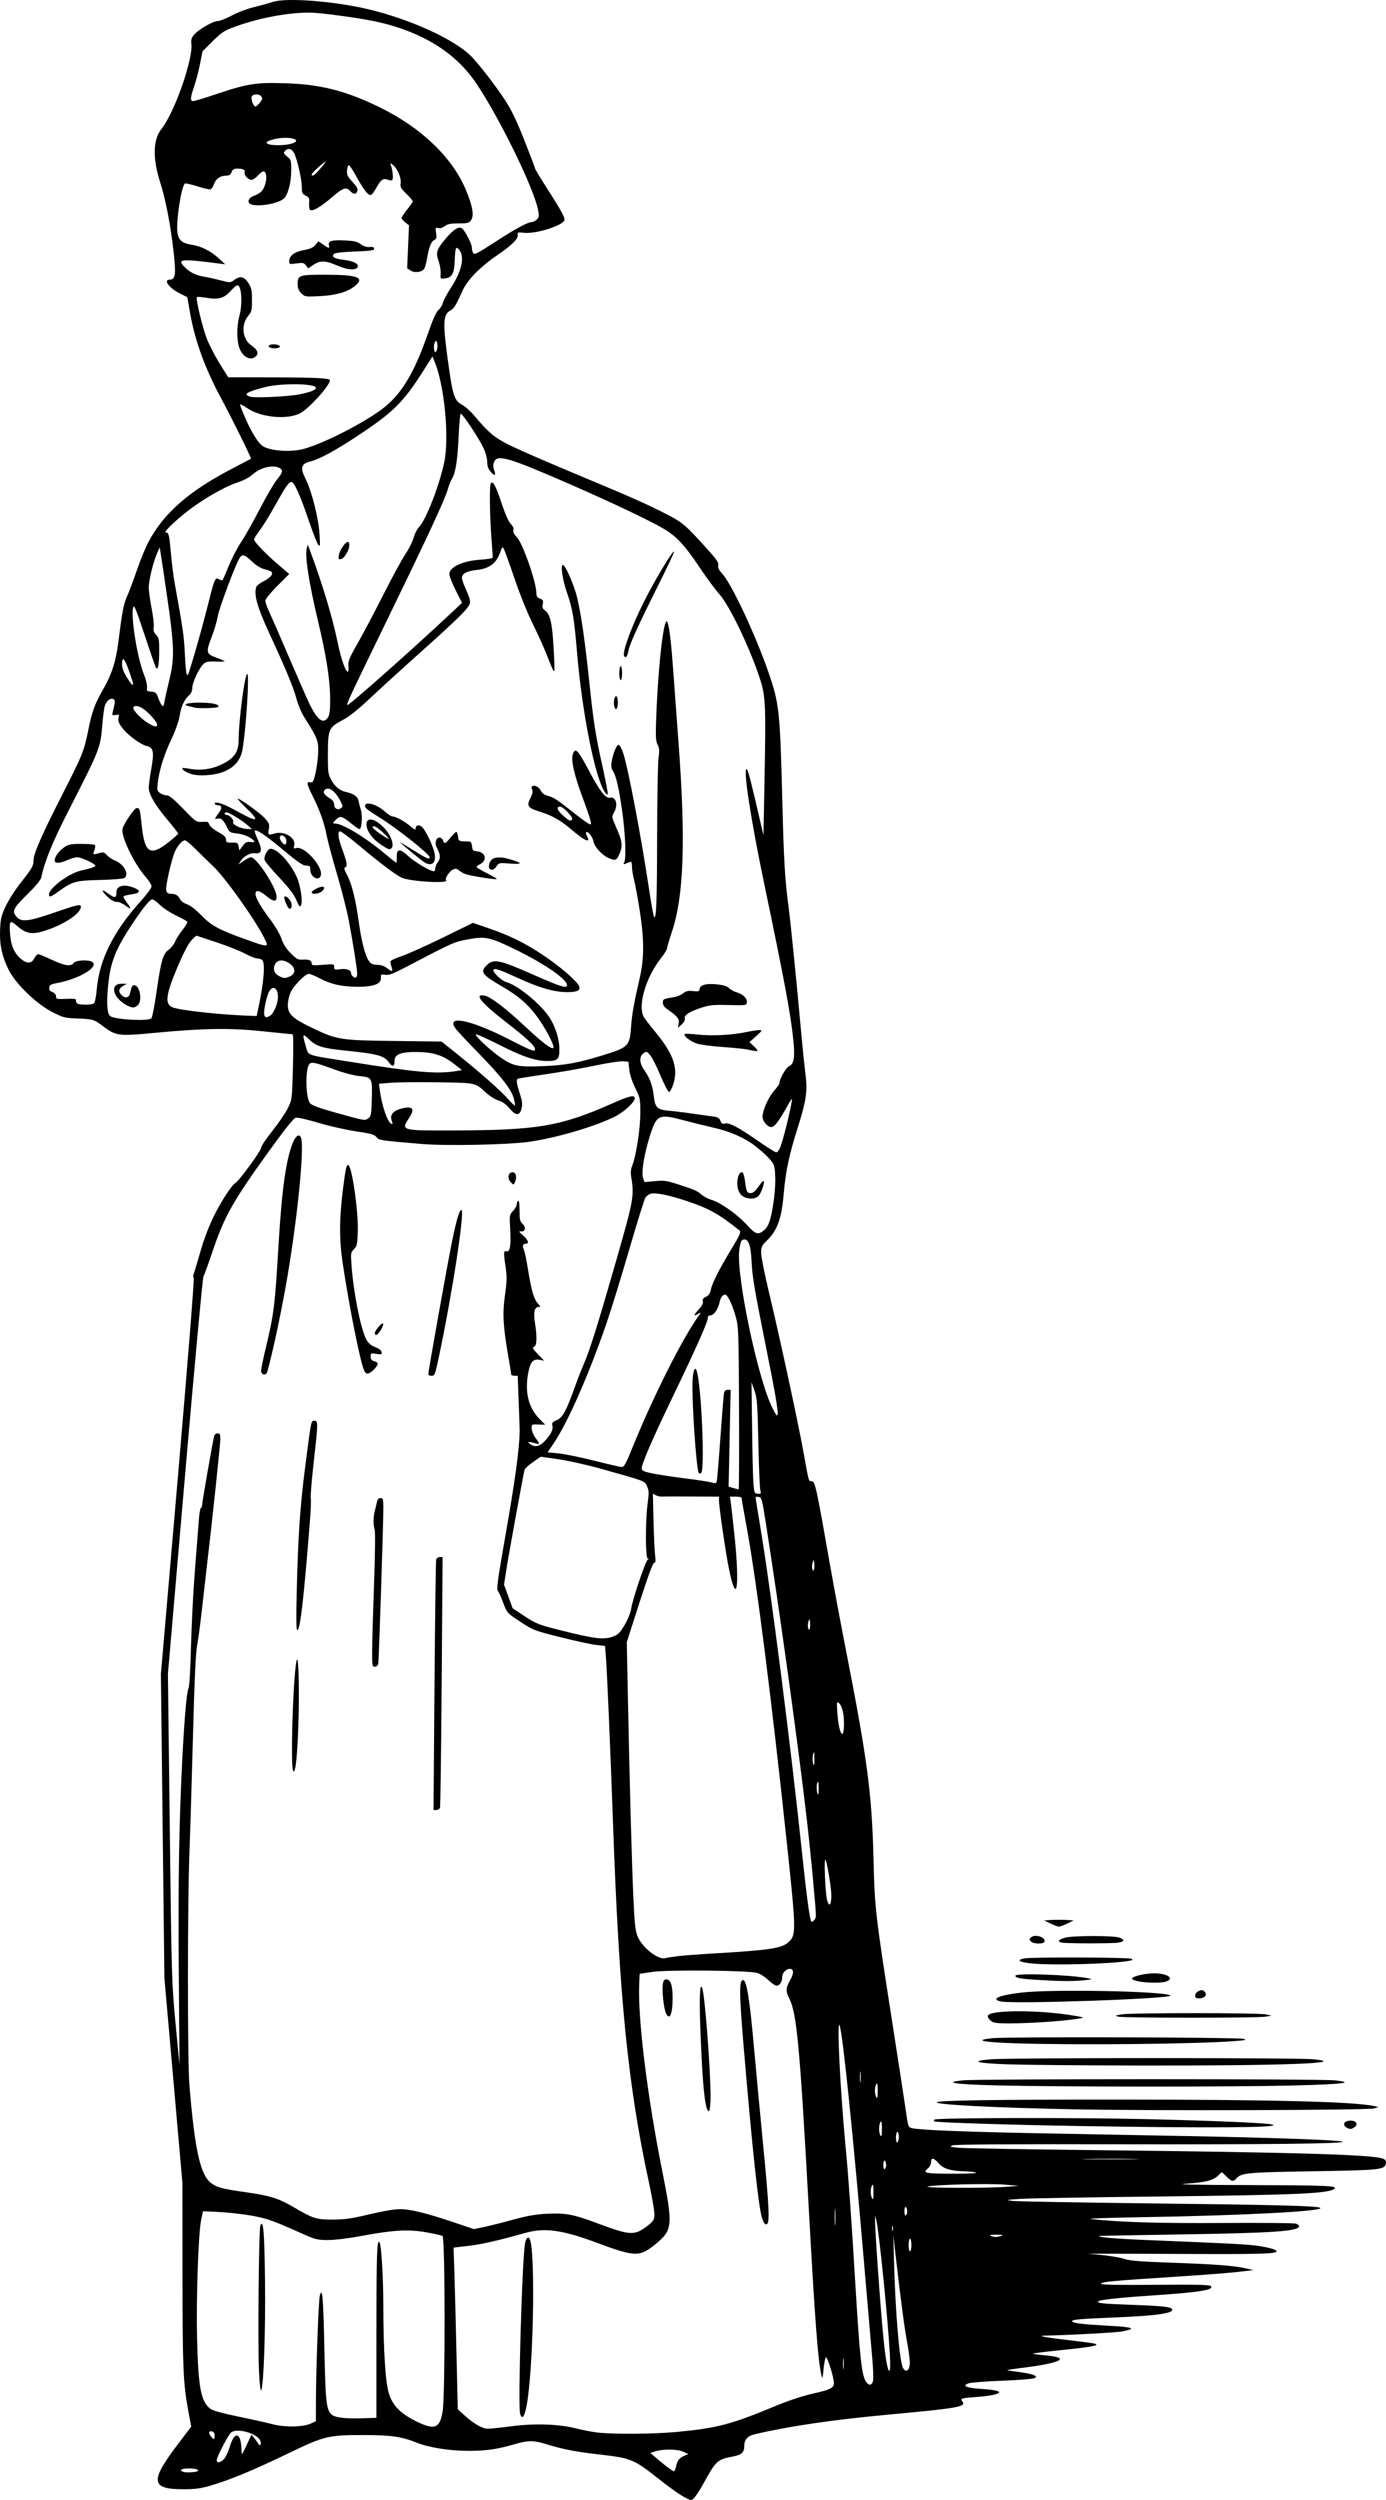 <?xml version="1.0" encoding="UTF-8" standalone="no"?>
<svg
   height="1778.976"
   viewBox="0 0 986.765 1778.976"
   width="986.765"
   version="1.1"
   id="svg4"
   sodipodi:docname="Nurse.svg"
   inkscape:version="1.1.2 (0a00cf5339, 2022-02-04)"
   xmlns:inkscape="http://www.inkscape.org/namespaces/inkscape"
   xmlns:sodipodi="http://sodipodi.sourceforge.net/DTD/sodipodi-0.dtd"
   xmlns="http://www.w3.org/2000/svg"
   xmlns:svg="http://www.w3.org/2000/svg">
  <defs
     id="defs8" />
  <sodipodi:namedview
     id="namedview6"
     pagecolor="#ffffff"
     bordercolor="#666666"
     borderopacity="1.0"
     inkscape:pageshadow="2"
     inkscape:pageopacity="0.0"
     inkscape:pagecheckerboard="0"
     showgrid="false"
     fit-margin-top="0"
     fit-margin-left="0"
     fit-margin-right="0"
     fit-margin-bottom="0"
     inkscape:zoom="0.335732"
     inkscape:cx="667.19884"
     inkscape:cy="814.63786"
     inkscape:window-width="1920"
     inkscape:window-height="978"
     inkscape:window-x="0"
     inkscape:window-y="39"
     inkscape:window-maximized="1"
     inkscape:current-layer="svg4" />
  <path
     style="fill:#000000"
     d="m 483.902,1774.9 c -3.468,-2.241 -10.403,-7.337 -15.41,-11.324 -17.025,-13.554 -19.397,-14.52 -41.763,-17.021 -16.026,-1.792 -26.353,-3.779 -37.133,-7.144 -9.776,-3.052 -13.358,-3.049 -23.951,0.021 -11.807,3.422 -19.563,4.528 -31.747,4.53 -13.949,0 -28.395,-2.277 -37.473,-5.912 -10.498,-4.204 -17.73,-5.257 -36.527,-5.321 -26.159,-0.089 -28.693,0.519 -55,13.202 -24.431,11.779 -40.454,18.43 -54.5,22.625 -7.214,2.154 -11.084,2.695 -19.5,2.727 -23.553,0.088 -24.354,-5.517 -4.528,-31.686 l 9.758,-12.88 -2.15,-11.62 c -3.566,-19.272 -4.01,-29.925 -4.045,-97.064 l -0.034,-64.444 -6.431,-73.056 -6.431,-73.056 -1.245,-108.128 -1.245,-108.128 12.152,-140.872 c 7.011,-81.277 11.76,-141.006 11.226,-141.189 -0.566,-0.193 -0.559,-1.282 0.017,-2.797 0.519,-1.364 2.736,-8.748 4.928,-16.409 4.203,-14.689 10.391,-28.254 18.464,-40.475 2.542,-3.848 5.259,-7.223 6.038,-7.5 2.178,-0.774 18.527,-23.091 18.527,-25.29 0,-1.069 3.6,-6.45 8.001,-11.957 4.401,-5.508 9.355,-12.768 11.009,-16.135 3.006,-6.117 3.008,-6.133 3.659,-29.371 0.366,-13.073 0.269,-23.25 -0.222,-23.25 -0.48,0 -9.889,-0.948 -20.91,-2.108 -23.673,-2.49 -42.345,-2.227 -77.26,1.089 -25.802,2.45 -27.555,2.23 -36.638,-4.595 -6.743,-5.067 -7.103,-5.173 -19.139,-5.646 -8.352,-0.328 -9.612,-0.67 -17.5,-4.754 -11.267,-5.833 -26.084,-20.254 -30.81,-29.987 -4.78,-9.845 -6.477,-17.884 -6.013,-28.49 0.348,-7.956 0.858,-10.05 4.119,-16.917 2.047,-4.31 6.803,-11.72 10.57,-16.465 8.158,-10.278 9.135,-12.01 9.135,-16.191 0,-4.51 6.224,-18.66 20.428,-46.437 14.202,-27.776 15.602,-31.242 18.489,-45.789 2.607,-13.14 4.674,-18.817 10.636,-29.211 6.258,-10.911 9.101,-19.905 10.933,-34.579 2.61,-20.907 3.64,-26.209 6.185,-31.832 1.347,-2.976 4.463,-11.291 6.925,-18.477 2.461,-7.186 6.283,-16.417 8.493,-20.513 10.909,-20.225 28.705,-35.702 59.412,-51.671 7.15,-3.718 13.127,-6.85 13.282,-6.96 0.486,-0.343 -13.337,-28.325 -21.226,-42.968 -11.8,-21.901 -18.855,-41.498 -22.397,-62.211 l -1.673,-9.783 -5.493,-2.77 c -7.654,-3.859 -11.862,-9.736 -6.972,-9.736 4,0 4.489,-3.796 2.613,-20.296 -2.164,-19.033 -5.608,-36.793 -9.478,-48.876 -5.488,-17.136 -5.174,-30.468 0.895,-38.035 9.27,-11.558 22.666,-49.8 21.295,-60.793 -0.327,-2.622 0.139,-4.182 1.858,-6.218 3.164,-3.749 13.593,-9.782 16.909,-9.782 1.503,0 6.034,-1.781 10.07,-3.958 4.036,-2.177 11.076,-4.851 15.644,-5.942 4.568,-1.091 10.616,-2.751 13.439,-3.689 9.654,-3.206 43.666,-0.602 68.169,5.221 30.454,7.237 62.283,21.93 73.695,34.02 6.064,6.424 16.624,20.138 23.306,30.265 4.711,7.141 8.264,14.477 13.943,28.796 4.191,10.567 7.62,19.616 7.62,20.109 0,0.492 3.873,6.921 8.607,14.287 9.364,14.568 12.393,20.014 12.393,22.278 0,3.72 -19.935,10.21 -28.613,9.314 -4.56,-0.471 -5.103,-0.33 -4.698,1.219 0.707,2.704 -3.998,7.502 -14.04,14.318 -12.339,8.375 -21.572,17.686 -25.049,25.262 -5.295,11.537 -6.12,12.883 -8.847,14.436 -5.546,3.158 -5.637,8.97 -0.68,43.372 2.489,17.271 3.959,21.158 8.972,23.716 2.086,1.064 5.967,4.517 8.624,7.673 10.64,12.637 14.719,15.978 26.508,21.709 6.228,3.028 26.398,11.792 44.823,19.477 41.129,17.154 51.437,21.711 65.5,28.954 11.621,5.985 13.701,7.763 29.267,25.019 6.581,7.296 8.152,9.622 7.703,11.409 -0.411,1.639 0.352,3.244 2.826,5.945 6.708,7.324 23.755,43.694 32.947,70.292 7.66,22.168 8.199,27.16 9.822,91 1.093,42.983 1.897,56.829 4.354,75 1.511,11.169 6.109,56.842 9.112,90.5 0.908,10.175 2.232,23 2.942,28.5 1.675,12.969 0.759,19.464 -5.562,39.414 -6.017,18.992 -8.519,30.835 -9.84,46.586 -1.484,17.695 -4.509,26.044 -12.106,33.417 -3.537,3.433 -3.966,4.368 -3.966,8.656 0,2.644 2.444,14.959 5.431,27.367 7.292,30.29 20.76,92.558 24.563,113.56 4.131,22.817 3.766,21.5 5.957,21.5 2.469,0 3.231,3.46 12.995,59 2.755,15.675 7.92,43.35 11.477,61.5 15.261,77.873 18.393,101.497 19.555,147.5 0.933,36.929 1.081,38.212 13.977,120.93 4.336,27.813 8.385,54.17 8.997,58.57 1.631,11.726 1.801,12.221 4.408,12.875 5.169,1.297 37.665,2.609 89.141,3.598 29.7,0.571 78.075,1.488 107.5,2.04 61.142,1.145 107.847,2.833 109.915,3.972 2.623,1.445 -52.821,2.066 -164.415,1.84 -75.382,-0.152 -111.785,0.111 -113.445,0.82 -2.096,0.895 -1.383,1.138 5,1.704 4.095,0.363 47.27,1.103 95.945,1.643 142.865,1.587 198.12,3.202 205.488,6.003 1.959,0.745 2.567,1.592 2.331,3.247 -0.675,4.73 -3.02,4.993 -51.754,5.788 -46.824,0.764 -51.112,1.155 -54.57,4.976 -2.431,2.686 -3.343,2.534 -7.193,-1.197 l -3.293,-3.192 -2.755,2.605 c -3.618,3.421 -8.968,4.741 -23.106,5.699 -7.909,0.536 6.171,0.84 43.851,0.945 54.06,0.152 63.516,0.49 62.438,2.234 -2.313,3.743 -24.794,4.806 -124.438,5.882 -48.675,0.526 -93.45,1.296 -99.5,1.712 -10.316,0.708 -10.658,0.798 -5.5,1.441 3.025,0.377 46.45,1.163 96.5,1.746 92.454,1.077 119.873,1.778 122.418,3.132 4.524,2.406 -54.286,5.517 -126.918,6.715 -27.395,0.452 -40.016,0.959 -35.51,1.427 21.049,2.186 48.901,2.98 93.886,2.676 27.018,-0.182 50.136,0.036 51.373,0.486 1.238,0.45 2.25,1.248 2.25,1.775 0,3.615 -17.612,4.851 -84,5.898 -31.625,0.499 -57.725,0.976 -58,1.061 -2.654,0.818 11.199,2.041 33,2.913 56.485,2.261 72.749,3.103 79.5,4.114 8.315,1.246 13.5,2.754 13.5,3.928 0,1.84 -12.992,2.162 -74.048,1.834 -34.898,-0.187 -61.877,-0.227 -59.952,-0.089 10.937,0.783 22.253,2.429 26.101,3.796 3.272,1.163 11.572,1.811 32.399,2.531 31.084,1.075 45.277,2.146 53.5,4.04 l 5.5,1.266 -10.941,1.257 c -6.018,0.691 -21.768,1.958 -35,2.816 -56.944,3.691 -62.559,4.208 -62.559,5.768 0,0.592 14.547,0.824 38.447,0.614 29.175,-0.256 38.74,-0.045 39.663,0.875 2.772,2.766 -8.028,4.485 -42.61,6.781 -22.336,1.483 -36.33,3.003 -37.388,4.061 -1.33,1.33 2.852,1.784 23.104,2.505 22.073,0.786 28.351,1.432 29.333,3.02 1.798,2.91 -10.66,4.763 -40.033,5.955 -26.718,1.084 -31.879,1.57 -31.043,2.923 0.741,1.199 7.592,2.005 25.332,2.98 18.548,1.019 20.977,2.002 10.118,4.095 -4.227,0.815 -40.843,2.778 -54.84,2.941 -6.106,0.071 0.125,1.308 15.557,3.088 9.273,1.069 17.978,2.204 19.345,2.521 5.121,1.187 -0.879,2.425 -22.366,4.614 -11.859,1.208 -21.363,2.395 -21.12,2.638 0.243,0.243 4.337,0.797 9.097,1.231 18.537,1.689 10.898,5.538 -17.885,9.012 -5.384,0.65 -9.648,1.322 -9.476,1.494 0.172,0.172 4.022,0.777 8.556,1.346 4.534,0.569 9.208,1.55 10.386,2.18 2.03,1.087 2.047,1.2 0.312,2.171 -1.007,0.563 -11.332,1.384 -22.947,1.823 -11.614,0.439 -22.411,1.291 -23.993,1.892 -4.906,1.865 -1.462,3.246 9.902,3.972 11.808,0.754 15.142,2.234 8.917,3.96 -2.128,0.59 -7.47,1.329 -11.87,1.642 -11.695,0.832 -12.966,1.178 -11.376,3.094 3.255,3.922 -2.052,4.905 -50.624,9.374 -41.03,3.775 -71.529,8.212 -96.766,14.076 -5.388,1.252 -7.734,3.809 -7.734,8.432 0,4.677 -1.872,6.345 -8.48,7.558 -10.018,1.838 -11.744,3.279 -18.471,15.411 -6.275,11.318 -9.243,15.5 -10.998,15.5 -0.957,0 -4.578,-1.834 -8.046,-4.075 z m -343.088,-16.566 c 1.181,-1.016 -1.632,-1.816 -6.455,-1.836 -5.52,-0.023 -7.448,1.495 -3.271,2.574 2.164,0.559 8.804,0.055 9.726,-0.738 z m 340.622,-3.62 c 0.868,-4.061 2.202,-5.726 5.796,-7.237 l 2.836,-1.192 -3.486,-1.655 c -4.067,-1.93 -14.289,-2.098 -19.904,-0.328 l -3.719,1.173 8.056,6.755 c 4.431,3.715 8.433,6.523 8.892,6.239 0.46,-0.284 1.148,-1.974 1.528,-3.755 z m -321.593,-5.396 c 1.15,-1.462 2.769,-4.991 3.598,-7.844 3.556,-12.232 8.283,-10.914 8.522,2.376 0.062,3.469 0.216,3.303 3.569,-3.875 l 3.504,-7.5 1.971,2.41 c 1.084,1.325 2.369,3.122 2.856,3.992 1.198,2.141 2.38,0.76 1.56,-1.823 -1.701,-5.359 -16.622,-9.727 -20.956,-6.134 -1.723,1.428 -8.653,14.455 -10.005,18.806 -1.021,3.287 2.697,3.005 5.381,-0.408 z m -7.329,-17.901 c -0.661,-1.722 -3.616,-1.943 -3.616,-0.27 0,0.644 0.787,2.044 1.75,3.11 1.564,1.733 1.786,1.761 2.085,0.27 0.184,-0.918 0.086,-2.317 -0.219,-3.11 z m 329.625,-0.932 c 28.687,-2.748 38.332,-5.29 69.98,-18.44 8.88,-3.69 19.197,-7.124 26,-8.654 14.38,-3.235 16.205,-4.346 15.401,-9.373 -0.988,-6.176 -4.658,-17.139 -5.553,-16.585 -0.458,0.283 -1.182,4.008 -1.609,8.279 -0.699,6.982 -0.858,7.412 -1.583,4.264 -2.438,-10.585 -4.602,-39.075 -8.884,-117 -6.426,-116.929 -8.602,-140.433 -13.985,-150.982 -2.644,-5.182 -2.537,-7.284 0.657,-12.966 2.785,-4.955 2.667,-8.052 -0.306,-8.052 -2.554,0 -5.36,2.995 -5.36,5.721 0,3.444 -1.768,6.279 -3.915,6.279 -1.014,0 -3.669,-1.771 -5.899,-3.935 -2.23,-2.164 -5.772,-4.468 -7.871,-5.119 -5.942,-1.844 -63.503,-2.415 -74.816,-0.742 l -9,1.331 -0.318,7.483 c -1.04,24.469 5.755,79.529 16.378,132.718 7.751,38.81 7.471,42.07 -4.459,51.911 -11.536,9.515 -14.655,9.467 -41.867,-0.651 -24.945,-9.275 -37.271,-10.973 -51.234,-7.058 -19.928,5.588 -30.914,8.087 -40.396,9.19 l -10.595,1.232 0.527,15.57 c 0.29,8.564 0.968,34.451 1.507,57.527 l 0.981,41.956 4.738,4.3 c 6.565,5.957 12.661,9.479 16.495,9.528 1.784,0.023 9.311,-0.753 16.727,-1.725 16.577,-2.172 33.618,-1.642 45.918,1.429 4.621,1.154 11.371,2.482 15,2.95 10.881,1.406 40.738,1.205 57.339,-0.386 z M 370.258,1717.277 c -1.529,-6.091 1.446,-108.492 3.507,-120.722 0.718,-4.26 2.486,-5.705 3.559,-2.909 3.625,9.446 2.692,80.651 -1.472,112.33 -1.654,12.588 -4.055,17.436 -5.595,11.301 z m 172.261,-138.996 c -2.465,-7.518 -7.027,-50.063 -13.08,-122 -3.206,-38.094 -3.285,-47.305 -0.409,-47.305 2.561,0 4.699,13.332 7.86,49 1.145,12.925 3.896,42.175 6.113,65 4.706,48.453 5.203,59.275 2.744,59.774 -1.201,0.244 -2.082,-0.976 -3.227,-4.469 z m -39.549,-78.893 c -1.695,-5.971 -2.889,-20.474 -4.143,-50.338 -1.111,-26.46 -0.696,-39.207 1.121,-34.412 1.869,4.934 5.967,58.141 5.934,77.051 -0.018,10.367 -1.239,13.595 -2.912,7.7 z m -28.991,-67.215 c -1.497,-3.613 -2.745,-15.682 -2.09,-20.197 0.384,-2.644 0.99,-3.5 2.479,-3.5 3.06,0 4.499,4.202 4.515,13.185 0.021,11.791 -2.307,16.782 -4.904,10.512 z m -252.831,292.418 3.75,-1.642 0.025,-14.237 c 0.038,-22.272 1.874,-71.917 2.78,-75.196 1.81,-6.551 2.468,1.027 3.238,37.311 0.814,38.321 1.362,43.553 4.94,47.131 2.326,2.326 9.504,3.236 22.314,2.829 l 9.797,-0.311 0.012,-61 c 0.011,-56.149 0.378,-66.762 2.207,-63.803 1.344,2.174 2.671,24.467 2.698,45.303 0.041,31.551 1.482,54.147 3.968,62.195 2.557,8.278 8.024,14.014 18.325,19.226 14.092,7.13 17.838,5.923 19.927,-6.421 1.886,-11.144 1.826,-123.729 -0.067,-124.899 -0.735,-0.454 -5.879,-1.624 -11.43,-2.599 -12.802,-2.249 -23.554,-1.672 -45.575,2.444 -9.843,1.84 -19.586,3.049 -24.5,3.042 -7.173,-0.011 -9.125,-0.443 -16.158,-3.575 -19.83,-8.831 -24.161,-10.538 -31.346,-12.356 -7.8,-1.973 -22.11,-3.737 -34.597,-4.264 l -6.944,-0.293 -1.278,6 c -2.012,9.449 -3.621,56.201 -2.918,84.771 0.864,35.104 2.729,44.775 9.622,49.913 1.576,1.174 8.979,3.215 19.5,5.375 9.328,1.915 20.335,4.365 24.46,5.446 8.906,2.332 21.444,2.153 27.25,-0.389 z m -36.733,-36.691 c -0.928,-18.895 -0.173,-101.872 0.95,-104.335 2.115,-4.641 2.873,4.329 3.304,39.107 0.438,35.354 -0.931,74.981 -2.7,78.141 -0.512,0.916 -1.124,-4.17 -1.554,-12.914 z m 437.119,6.389 c 0.371,-1.478 0.15,-8.565 -0.492,-15.75 -0.641,-7.184 -3.415,-39.388 -6.163,-71.563 -7.502,-87.835 -14.746,-158.228 -17.03,-165.5 -2.222,-7.073 0.251,44.748 4.032,84.5 2.211,23.249 4.093,49.559 7.009,98 3.237,53.775 4.545,65.913 7.622,70.75 1.931,3.035 4.2,2.838 5.022,-0.437 z m -20.913,-15.563 c -0.222,-1.787 -0.403,-0.325 -0.403,3.25 0,3.575 0.181,5.037 0.403,3.25 0.222,-1.788 0.222,-4.713 0,-6.5 z m 32.875,-4 c -1.402,-25.069 -7.601,-86.483 -9.563,-94.74 l -0.834,-3.51 -0.1,3.017 c -0.2,6.001 3.713,61.263 5.947,83.983 1.459,14.839 3.001,23.5 4.185,23.5 0.715,0 0.832,-3.917 0.366,-12.25 z m 14.205,7.58 c 0.167,-2.284 -0.587,-8.805 -1.675,-14.491 -1.973,-10.31 -4.553,-29.573 -8.147,-60.839 l -1.897,-16.5 0.477,17.5 c 1.033,37.932 3.911,72.274 6.454,77.026 1.869,3.492 4.443,2.042 4.789,-2.696 z m 1.197,-84.83 c 0,-2.475 -0.45,-4.5 -1,-4.5 -0.55,0 -1,2.025 -1,4.5 0,2.475 0.45,4.5 1,4.5 0.55,0 1,-2.025 1,-4.5 z m 64,-6.5 c 1.854,-0.594 0.949,-0.808 -3.5,-0.83 -4.21,-0.021 -5.403,0.227 -4,0.83 2.438,1.048 4.229,1.048 7.5,0 z m -258.347,-3.058 c 1.531,-0.582 4.71,-2.637 7.065,-4.567 3.876,-3.176 4.282,-3.931 4.282,-7.96 0,-2.448 -1.775,-12.655 -3.945,-22.683 -14.918,-68.948 -21.124,-131.245 -25.573,-256.733 -1.841,-51.932 -4.244,-108.007 -5.042,-117.642 l -0.591,-7.141 -6.178,-0.662 c -3.398,-0.364 -14.858,-2.841 -25.466,-5.504 -18.822,-4.725 -19.516,-4.992 -28.698,-11.046 -9.392,-6.193 -9.414,-6.217 -12.093,-13.355 -1.476,-3.933 -3.073,-7.578 -3.549,-8.1 -1.476,-1.621 -1.039,-4.886 6.237,-46.55 5.791,-33.161 8.673,-54.617 9.001,-67 0.022,-0.825 -0.286,-10.162 -0.685,-20.75 l -0.724,-19.25 h -2.347 c -1.291,0 -2.352,-0.562 -2.357,-1.25 -0.006,-0.688 -0.879,-6.212 -1.94,-12.276 -3.781,-21.603 -4.287,-30.731 -2.433,-43.892 1.392,-9.882 1.481,-13.213 0.524,-19.5 -1.578,-10.366 -1.508,-12.438 0.391,-11.709 2.592,0.995 3.461,-3.663 2.821,-15.127 -0.592,-10.595 -0.563,-10.787 2.024,-13.548 1.443,-1.541 2.624,-3.652 2.624,-4.691 0,-1.039 0.45,-2.168 1,-2.507 0.633,-0.391 1,2.143 1,6.902 0,6.341 0.328,7.825 2.091,9.468 2.686,2.502 2.143,5.719 -0.909,5.387 -1.963,-0.213 -1.805,0.135 1.291,2.854 3.648,3.203 4.599,5.889 2.086,5.889 -2.104,0 -2.801,1.68 -1.616,3.894 0.57,1.065 1.95,7.558 3.067,14.43 2.499,15.373 4.206,21.213 7.102,24.296 1.844,1.963 1.949,2.38 0.597,2.38 -3.038,0 -3.934,3.548 -2.777,11.002 1.622,10.455 1.407,16.654 -0.606,17.426 -1.385,0.532 -0.911,1.434 2.75,5.237 l 4.424,4.595 -3.271,-0.609 c -4.775,-0.89 -6.756,1.612 -8.239,10.406 -2.222,13.176 0.526,23.787 8.19,31.617 l 4.085,4.173 -4.883,-0.173 c -4.88,-0.173 -4.883,-0.172 -4.744,2.998 0.076,1.744 1.314,4.712 2.75,6.594 3.357,4.401 3.29,4.79 -0.632,3.665 -4.536,-1.301 -5.58,-1.111 -3.315,0.602 3.492,2.641 7.015,1.812 10.987,-2.584 4.21,-4.66 5.668,-7.865 4.904,-10.784 -0.425,-1.626 0.199,-2.358 3.011,-3.534 4.236,-1.77 6.885,-6.519 12.716,-22.796 2.166,-6.046 5.283,-14.058 6.928,-17.805 4.041,-9.208 9.957,-28.159 23.266,-74.529 11.845,-41.269 12.452,-44.677 10.28,-57.708 -0.586,-3.519 -0.365,-5.757 0.876,-8.859 2.647,-6.616 5.59,-26.237 5.59,-37.273 0,-9.651 -0.176,-10.499 -3.644,-17.517 -2.249,-4.551 -3.876,-9.533 -4.25,-13.009 l -0.606,-5.633 -4,-0.29 c -2.2,-0.159 -11.427,1.278 -20.504,3.194 -9.077,1.916 -24.816,4.67 -34.976,6.12 -10.159,1.45 -18.82,2.852 -19.246,3.115 -1.25,0.773 -0.912,3.291 1.411,10.503 1.736,5.389 1.993,7.564 1.25,10.571 -1.348,5.457 -4.029,5.462 -8.582,0.015 -2.478,-2.964 -4.981,-4.75 -7.869,-5.616 -2.332,-0.699 -6.315,-3.194 -8.86,-5.552 -7.766,-7.192 -6.988,-7.026 -34.624,-7.4 -13.75,-0.186 -28.734,-0.032 -33.297,0.344 l -8.297,0.682 0.627,4.656 c 1.552,11.52 5.534,23.012 8.291,23.931 0.893,0.298 0.932,-0.285 0.157,-2.324 -1.417,-3.726 0.691,-6.737 5.784,-8.263 8.604,-2.578 11.083,-0.609 7.031,5.586 -6.431,9.832 -6.723,9.739 30.109,9.66 61.138,-0.13 77.093,-2.833 114.52,-19.402 11.83,-5.237 15.575,-6.087 15.575,-3.536 0,2.818 -7.382,9.67 -14.019,13.012 -14.099,7.1 -41.588,15.195 -61.077,17.986 -14.881,2.131 -59.124,3.042 -76.404,1.573 -30.261,-2.573 -30.664,-2.635 -32.406,-4.944 -1.345,-1.783 -3.82,-2.473 -14.607,-4.072 -7.143,-1.059 -19.2,-3.796 -26.793,-6.083 -7.923,-2.387 -14.77,-3.916 -16.07,-3.59 -1.514,0.38 -7.631,8.007 -18.475,23.036 -26.556,36.805 -32.24,46.922 -41.071,73.115 -2.776,8.233 -5.528,15.79 -6.117,16.792 -0.588,1.002 -6.523,65.051 -13.188,142.331 l -12.119,140.508 1.323,109.669 c 1.292,107.074 1.389,110.367 4.119,139.169 l 2.796,29.5 -0.516,-68 c -0.489,-64.511 0.227,-105.815 2.634,-152 1.433,-27.492 3.063,-45.708 4.295,-48 0.64,-1.19 1.371,-13.54 1.807,-30.5 0.403,-15.675 1.676,-40.2 2.83,-54.5 1.154,-14.3 2.381,-29.938 2.727,-34.75 0.346,-4.812 1.012,-8.75 1.48,-8.75 0.468,0 0.85,-0.899 0.85,-1.997 0,-2.088 7.72,-46.207 8.619,-49.253 0.284,-0.963 1.386,-1.75 2.449,-1.75 1.612,0 1.927,0.705 1.901,4.25 -0.029,3.909 -5.9,59.273 -9.411,88.75 -0.819,6.875 -2.434,21.05 -3.589,31.5 -1.155,10.45 -2.746,22.375 -3.535,26.5 -0.997,5.211 -1.89,24.741 -2.926,64 -0.82,31.075 -1.937,67.75 -2.482,81.5 -1.433,36.159 -1.487,149.885 -0.08,167 3.802,46.237 7.769,64.205 15.44,69.928 4.3,3.208 7.896,4.158 24.718,6.524 16.952,2.385 23.372,4.378 33.818,10.5 14.218,8.333 16.372,9.022 28.08,8.986 8.577,-0.026 13.339,-0.711 26,-3.735 9.65,-2.305 17.953,-3.702 22,-3.7 7.355,0 18.856,2.849 39,9.651 l 13.5,4.559 7.5,-1.571 c 4.125,-0.864 13.35,-3.191 20.5,-5.171 9.556,-2.646 15.836,-3.752 23.703,-4.174 13.156,-0.706 19.247,0.403 35.234,6.415 19.579,7.362 24.548,8.387 30.216,6.232 z m -145.213,-388.192 c 0.383,-48.538 0.921,-89.037 1.196,-90 0.275,-0.963 1.419,-1.75 2.544,-1.75 h 2.045 l -0.662,88.25 c -0.364,48.538 -0.895,89.037 -1.18,90 -0.285,0.963 -1.445,1.75 -2.578,1.75 h -2.061 z m -100.751,59.88 c -1.623,-4.23 -0.261,-55.922 1.953,-74.13 1.267,-10.419 2.153,-2.681 2.233,19.5 0.077,21.538 -1.266,48.442 -2.67,53.462 -0.684,2.445 -0.948,2.649 -1.516,1.168 z m 56.365,-85.38 c 0.029,-6.463 0.639,-27.725 1.355,-47.25 0.749,-20.431 0.939,-36.771 0.447,-38.493 -1.121,-3.923 -1.084,-8.908 0.099,-13.391 0.525,-1.989 1.209,-4.854 1.519,-6.366 0.387,-1.885 1.188,-2.75 2.545,-2.75 1.776,0 1.984,0.698 2.008,6.75 0.045,10.991 -3.138,108.55 -3.622,111 -0.281,1.427 -1.169,2.25 -2.425,2.25 -1.865,0 -1.978,-0.686 -1.928,-11.75 z m -53.714,-41 c 1.016,-41.175 2.376,-61.091 6.187,-90.607 4.228,-32.744 4.002,-31.643 6.494,-31.643 2.618,0 2.589,1.493 -0.592,29.664 -1.415,12.535 -2.35,23.926 -2.077,25.313 0.273,1.387 0.088,7.698 -0.41,14.023 -4.576,58.112 -7.09,80 -9.191,80 -0.75,0 -0.873,-8.001 -0.41,-26.75 z M 304.897,977.955 c 0,-2.078 13.227,-76.074 16.601,-92.876 3.355,-16.702 5.503,-24.103 6.995,-24.103 2.674,0 -6.694,60.826 -16.286,105.75 -2.444,11.444 -2.77,12.25 -4.963,12.25 -1.291,0 -2.347,-0.459 -2.347,-1.021 z m -119,-2.449 c 0,-1.359 1.536,-8.896 3.413,-16.75 5.766,-24.12 6.408,-29.377 9.082,-74.28 2.335,-39.208 5.475,-60.864 10.462,-72.137 1.961,-4.433 4.335,-5.648 5.435,-2.781 2.482,6.467 -2.146,54.206 -9.493,97.918 -3.948,23.49 -10.575,54.834 -14.537,68.75 -0.799,2.808 -4.363,2.22 -4.363,-0.72 z m 73.616,0.237 c -2.517,-3.93 -10.77,-44.91 -15.661,-77.767 -2.44,-16.389 -2.284,-32.081 0.529,-53.5 1.73,-13.171 2.25,-15.5 3.462,-15.5 2.629,0 7.379,32.761 6.888,47.503 -0.299,8.976 -0.579,10.248 -2.723,12.39 -2.276,2.273 -2.36,2.814 -1.754,11.34 1.36,19.156 6.324,44.365 10.365,52.628 1.032,2.111 3.04,4.186 4.78,4.941 5.101,2.214 5.989,2.856 6.328,4.58 0.279,1.419 -0.28,1.57 -3.75,1.015 -3.895,-0.623 -4.078,-0.535 -4.078,1.957 0,1.949 0.633,2.768 2.5,3.236 1.375,0.345 2.49,1.141 2.478,1.769 -0.033,1.667 -3.136,5.233 -5.694,6.541 -1.891,0.968 -2.429,0.802 -3.668,-1.133 z m 7.384,-27.251 c 0,-0.816 1.337,-2.954 2.971,-4.75 3.459,-3.802 4.084,-2.008 1.04,2.984 -2.086,3.421 -4.011,4.268 -4.011,1.766 z m 96.575,-107.433 c -2.307,-2.549 -1.708,-6.492 1.045,-6.885 2.549,-0.364 3.708,2.811 2.34,6.41 -1.097,2.885 -1.191,2.899 -3.385,0.475 z m 272.118,743.187 c -0.254,-0.973 -0.478,-0.419 -0.498,1.231 -0.02,1.65 0.187,2.446 0.461,1.769 0.274,-0.677 0.291,-2.027 0.037,-3 z m -40.955,-11.486 c -0.203,-2.906 -0.371,-0.783 -0.373,4.716 -0.003,5.5 0.163,7.878 0.368,5.284 0.205,-2.594 0.207,-7.094 0.005,-10 z m 51.262,0.717 c 0,-1.31 -0.45,-2.66 -1,-3 -0.596,-0.368 -1,0.843 -1,3 0,2.157 0.404,3.369 1,3 0.55,-0.34 1,-1.69 1,-3 z m -24.015,-14.25 c -0.011,-4.081 -0.297,-5.315 -0.985,-4.25 -1.098,1.699 -1.301,6.052 -0.393,8.418 1.058,2.757 1.393,1.743 1.378,-4.168 z m 94.515,-3.141 9,-0.679 -10,-0.858 c -11.289,-0.968 -50.445,0 -55.011,1.365 -3.571,1.065 42.314,1.206 56.011,0.172 z m -21.5,-10.109 c -1.375,-0.44 -4.801,-0.846 -7.614,-0.9 -10.258,-0.2 -15.635,-1.792 -18.886,-5.593 -3.533,-4.13 -5.5,-4.486 -5.5,-0.997 0,1.38 -0.9,3.28 -2,4.222 -4.353,3.727 -2.924,4.032 19,4.052 10.152,0.01 16.45,-0.32 15,-0.784 z m -64,-5.5 c 0,-1.31 -0.45,-2.66 -1,-3 -0.596,-0.368 -1,0.843 -1,3 0,2.157 0.404,3.369 1,3 0.55,-0.34 1,-1.69 1,-3 z m 176.314,-4.248 c -8.903,-0.166 -23.753,-0.166 -33,-7e-4 -9.247,0.165 -1.964,0.301 16.186,0.301 18.15,4e-4 25.716,-0.135 16.814,-0.3 z m -167.314,-15.811 c 0,-1.893 -0.45,-3.441 -1,-3.441 -0.55,0 -1,1.827 -1,4.059 0,2.451 0.396,3.814 1,3.441 0.55,-0.34 1,-2.167 1,-4.059 z m -12.015,-6.191 c -0.011,-4.081 -0.297,-5.315 -0.985,-4.25 -1.655,2.561 -1.159,10 0.667,10 0.183,0 0.326,-2.587 0.318,-5.75 z m -3,-27 c -0.011,-4.081 -0.297,-5.315 -0.985,-4.25 -1.098,1.699 -1.301,6.052 -0.393,8.418 1.058,2.757 1.393,1.743 1.378,-4.168 z m -12.261,-12.5 c -0.222,-1.788 -0.403,-0.325 -0.403,3.25 0,3.575 0.181,5.037 0.403,3.25 0.222,-1.788 0.222,-4.713 0,-6.5 z m -130.256,-82.738 c 3.868,-0.486 15.582,-1.379 26.032,-1.984 39.625,-2.296 48.319,-3.63 53.131,-8.151 5.353,-5.029 5.302,-7.996 -1.195,-69.2 -10.883,-102.531 -21.478,-186.064 -28.462,-224.414 -2.18,-11.97 -3.966,-22.101 -3.969,-22.514 -0.003,-0.412 -1.856,-0.75 -4.119,-0.75 h -4.114 l 0.637,4.25 c 0.35,2.337 1.521,12.8 2.602,23.25 3.876,37.477 1.604,51.115 -3.956,23.74 -2.284,-11.247 -7.056,-43.89 -7.056,-48.272 v -2.968 l -19.25,-0.111 c -10.588,-0.061 -20.238,-0.032 -21.445,0.064 -1.207,0.096 -3.139,-0.33 -4.291,-0.947 l -2.096,-1.122 0.454,19.307 c 0.25,10.619 0.762,21.67 1.138,24.557 0.529,4.067 0.38,5.256 -0.663,5.277 -0.876,0.017 -4.52,9.892 -10.426,28.25 l -9.08,28.223 0.751,37.5 c 1.238,61.801 2.895,122.133 3.995,145.456 0.872,18.49 1.363,22.717 3.11,26.779 3.457,8.037 14.773,16.691 19.771,15.121 0.807,-0.254 4.632,-0.859 8.5,-1.345 z m 98.532,-28.625 c 0,-5.517 -3.688,-44.505 -6.564,-69.388 -6.038,-52.248 -19.232,-147.522 -29.221,-211 -2.575,-16.362 -2.899,-17.521 -4.985,-17.82 -1.227,-0.176 -2.231,-0.025 -2.231,0.334 0,0.359 1.553,9.953 3.452,21.32 7.66,45.86 21.937,157.586 30.049,235.166 2.776,26.546 5.077,43.51 6.135,45.221 0.748,1.21 3.363,-1.772 3.363,-3.834 z m 10.985,-14.461 c 0.018,-5.214 -2.76,-22.352 -4.116,-25.398 -1.331,-2.99 -0.243,24.145 1.158,28.883 1.451,4.908 2.936,3.159 2.958,-3.485 z m -9.048,-77.176 c -0.051,-4.181 -0.249,-4.789 -0.972,-2.987 -0.807,2.009 -0.308,8.237 0.661,8.237 0.206,0 0.346,-2.362 0.312,-5.25 z m -3.023,-21 c -0.069,-4.226 -0.241,-4.736 -0.883,-2.614 -0.729,2.412 -0.323,7.864 0.586,7.864 0.211,0 0.345,-2.362 0.297,-5.25 z m 21.065,-24.25 c 0.012,-7.139 -1.394,-12.771 -3.654,-14.642 -1.505,-1.245 -1.596,-0.693 -1.094,6.656 1.036,15.162 4.726,21.369 4.748,7.986 z m -163.973,-62.119 c 3.274,-1.31 4.786,-2.885 7.919,-8.25 2.209,-3.781 4.154,-8.649 4.527,-11.327 0.878,-6.302 10.203,-33.967 11.789,-34.974 1,-0.635 1.002,-0.802 0.009,-0.815 -1.663,-0.02 -1.71,-26.831 -0.069,-39.16 1.034,-7.769 0.978,-9.299 -0.458,-12.308 -1.834,-3.846 -0.318,-3.274 -32.892,-12.411 -9.717,-2.726 -23.303,-5.765 -30.19,-6.753 l -12.522,-1.797 -5.523,3.804 c -3.038,2.092 -5.741,4.548 -6.007,5.457 -0.804,2.749 -11.23,59.891 -12.996,71.228 l -1.647,10.575 3.076,8.425 3.076,8.425 8.701,5.692 c 8.075,5.283 9.888,5.992 25.201,9.858 24.743,6.247 31.34,6.998 38.006,4.331 z m 139.744,-10.631 c -0.366,-2.116 -0.436,-2.087 -1.177,0.498 -0.434,1.511 -0.436,3.536 -0.004,4.5 0.688,1.539 0.832,1.478 1.177,-0.498 0.216,-1.238 0.218,-3.263 0.004,-4.5 z m 3,-42 c -0.366,-2.116 -0.436,-2.087 -1.177,0.498 -0.434,1.511 -0.436,3.536 -0.004,4.5 0.688,1.539 0.832,1.478 1.177,-0.498 0.216,-1.238 0.218,-3.263 0.004,-4.5 z m -38.29,-51 c -0.425,-1.238 -1.074,-16.425 -1.443,-33.75 -0.605,-28.456 -0.874,-32.08 -2.78,-37.5 l -2.11,-6 0.475,35 c 0.454,33.456 0.834,41.778 1.994,43.655 0.287,0.465 1.448,0.845 2.58,0.845 1.696,0 1.922,-0.395 1.285,-2.25 z m -15.202,-58.441 c -0.228,-54.411 -0.357,-58.111 -2.267,-65.073 -2.109,-7.688 -5.203,-14.631 -7.021,-15.754 -1.658,-1.025 -3.858,1.402 -4.533,5.001 -0.904,4.819 -4.074,9.517 -6.423,9.517 -1.337,0 -2.015,0.662 -2.015,1.967 0,2.781 -8.498,21.859 -24.735,55.533 -14.571,30.219 -22.265,47.969 -22.265,51.368 0,1.668 1.189,2.249 7.25,3.542 3.987,0.851 14.45,2.447 23.25,3.547 8.8,1.1 17.444,2.423 19.209,2.939 2.649,0.776 3.294,0.649 3.696,-0.729 0.268,-0.918 1.435,-14.943 2.593,-31.168 1.158,-16.225 2.316,-30.512 2.573,-31.75 0.308,-1.481 1.194,-2.25 2.595,-2.25 h 2.127 l -0.726,34.451 -0.726,34.451 3.33,0.959 c 1.832,0.527 3.555,1 3.83,1.049 0.275,0.05 0.391,-25.871 0.258,-57.601 z m -28.666,45.841 c -1.777,-2.875 -5.033,-51.124 -4.426,-65.57 0.334,-7.941 1.982,-11.107 3.218,-6.183 3.221,12.834 5.557,69.025 2.978,71.629 -0.757,0.764 -1.349,0.806 -1.77,0.124 z m -47.074,-18.4 c 14.632,-36.066 35.761,-78.01 47.177,-93.656 1.729,-2.37 1.723,-2.389 -0.404,-1.25 -3.689,1.974 -3.656,1.302 0.142,-2.901 2.51,-2.778 3.479,-4.646 3.073,-5.925 -0.433,-1.365 0.147,-2.224 2.159,-3.193 1.967,-0.948 2.972,-2.391 3.526,-5.065 0.998,-4.822 5.896,-14.501 14.788,-29.224 5.92,-9.802 6.865,-11.948 5.681,-12.897 -14.603,-11.716 -21.955,-15.803 -37.999,-21.125 -12.236,-4.059 -21.662,-5.981 -25.099,-5.119 -1.395,0.35 -3.18,1.642 -3.967,2.871 -0.787,1.229 -5.941,17.759 -11.453,36.734 -5.512,18.975 -12.77,42.52 -16.127,52.323 -12.367,36.103 -27.448,70.452 -37.51,85.436 l -4.527,6.741 7.762,0.73 c 4.269,0.401 15.637,2.718 25.262,5.148 9.625,2.43 18.453,4.464 19.619,4.52 1.813,0.088 2.952,-1.952 7.9,-14.148 z m 99.502,-48.08 c -2.27,-11.643 -6.418,-32.645 -9.218,-46.67 -3.526,-17.663 -5.238,-28.881 -5.57,-36.5 -0.511,-11.725 -2.002,-16.5 -5.152,-16.5 -2.148,0 -2.664,1.037 -3.589,7.205 -2.593,17.288 13.297,92.962 23.746,113.09 2.971,5.722 3.248,5.985 3.566,3.375 0.19,-1.556 -1.513,-12.356 -3.783,-24 z m -5.633,-106.538 c 2.837,-2.452 4.427,-7.004 6.118,-17.515 2.033,-12.633 2.102,-25.553 0.156,-29.262 -1.616,-3.08 -6.72,-8.14 -13.259,-13.144 -7.328,-5.608 -17.55,-10.086 -28.933,-12.674 -6.034,-1.372 -16.145,-3.873 -22.47,-5.557 -16.73,-4.455 -18.403,-3.672 -23.031,10.778 -4.154,12.969 -6.443,26.875 -5.033,30.578 l 1.08,2.835 7.322,-0.686 c 6.386,-0.598 8.398,-0.338 15.743,2.035 12.817,4.141 14.076,4.685 17.367,7.496 1.68,1.435 4.911,3.145 7.181,3.801 6.387,1.844 18.228,10.171 25.056,17.619 6.588,7.186 8.145,7.64 12.706,3.698 z m -14.031,-23.123 c -3.398,-1.371 -5.357,-5.043 -5.357,-10.04 0,-4.796 1.943,-8.74 3.755,-7.62 0.582,0.36 1.358,3.016 1.724,5.903 1,7.879 1.401,8.749 4.041,8.749 1.706,0 3.279,-1.3 5.529,-4.57 1.729,-2.514 3.388,-4.327 3.686,-4.029 1.094,1.094 -2.082,9.729 -4.099,11.142 -2.297,1.609 -5.987,1.794 -9.279,0.466 z m 25.169,-35.417 c 2.562,-6.132 9.612,-35.893 8.194,-34.592 -0.3,0.275 -2.438,3.875 -4.751,8 -4.767,8.5 -7.634,12 -9.829,12 -2.565,0 -6.14,-4.156 -6.14,-7.137 0,-4.666 3.95,-13.683 8.086,-18.463 2.152,-2.487 3.914,-4.973 3.914,-5.526 0,-2.983 4.529,-11.02 6.837,-12.13 3.551,-1.709 4.309,-6.125 3.124,-18.183 -1.785,-18.15 -6.32,-42.563 -20.447,-110.061 -9.924,-47.419 -15.672,-84.952 -12.731,-83.134 0.942,0.582 3.363,10.022 10.036,39.134 l 1.834,8 0.804,-42 c 0.946,-49.455 0.622,-57.109 -2.886,-68.142 -7.101,-22.333 -21.982,-53.479 -29.535,-61.819 -2.725,-3.009 -9.101,-11.667 -14.17,-19.241 -10.184,-15.216 -15.839,-21.315 -24.821,-26.772 -9.091,-5.523 -37.393,-18.968 -68.044,-32.326 -43.093,-18.78 -50.934,-21.061 -53.122,-15.451 -0.765,1.961 -0.763,3.591 0.007,5.684 1.493,4.055 0.411,4.607 -2.47,1.26 -1.718,-1.996 -2.418,-4.017 -2.425,-7 -0.006,-2.38 -1.116,-6.574 -2.567,-9.694 -3.308,-7.116 -15.323,-25.18 -16.333,-24.556 -0.427,0.264 -1.062,7.135 -1.411,15.268 -0.735,17.117 -2.176,26.551 -4.706,30.788 -0.985,1.65 -2.312,4.958 -2.948,7.35 -1.791,6.735 -13.894,32.833 -42.268,91.15 -27.353,56.217 -30.072,62.019 -29.381,62.71 0.801,0.801 46.167,-39.395 74.886,-66.351 l 6.763,-6.348 -4.513,-8.986 c -2.482,-4.942 -4.512,-10.089 -4.512,-11.437 0,-5.048 9.55,-9.494 22.146,-10.31 5.457,-0.354 8.845,-0.996 8.831,-1.676 -0.013,-0.606 -0.462,-6.727 -1,-13.602 -1.201,-15.361 -1.494,-37.355 -0.52,-38.932 1.471,-2.38 3.467,1.204 7.631,13.698 2.639,7.92 5.112,13.525 6.641,15.054 1.575,1.575 2.251,3.146 1.911,4.443 -0.35,1.34 0.409,2.941 2.288,4.82 4.269,4.269 14.07,32.238 14.07,40.151 0,2.105 0.65,3.062 2.578,3.795 2.202,0.837 2.485,1.403 1.942,3.878 -0.492,2.24 -0.174,3.222 1.402,4.325 3.768,2.64 5.174,8.29 6.212,24.965 0.545,8.755 0.849,16.905 0.677,18.11 -0.197,1.381 -1.765,-1.694 -4.236,-8.308 -2.157,-5.775 -6.958,-16.575 -10.668,-24 -3.996,-7.997 -9.422,-21.362 -13.312,-32.788 -3.611,-10.609 -7.078,-20.245 -7.703,-21.414 -1.075,-2.009 -1.21,-1.914 -2.463,1.731 -2.87,8.348 -7.665,12.039 -16.963,13.055 -7.002,0.765 -10.466,2.622 -10.466,5.609 0,1.181 1.405,5.196 3.122,8.921 2.122,4.604 2.922,7.571 2.498,9.261 -0.863,3.44 -8.393,10.896 -35.152,34.807 -12.667,11.319 -28.757,25.979 -35.756,32.578 -8.887,8.38 -14.835,13.107 -19.722,15.675 -9.803,5.151 -10.406,6.541 -10.453,24.064 -0.034,12.595 0.186,14.417 2.185,18.155 2.654,4.963 6.213,7.957 10.575,8.896 5.467,1.177 8.432,3.204 9.012,6.163 0.301,1.532 1.095,4.598 1.766,6.813 1.27,4.194 0.541,13.473 -1.058,13.473 -0.474,0 -2.808,-1.571 -5.189,-3.491 -7.418,-5.983 -8.509,-6.283 -11.601,-3.191 -2.434,2.434 -2.499,2.681 -0.704,2.682 5.339,0.002 21.426,9.68 35.168,21.158 4.505,3.763 8.369,6.841 8.586,6.841 0.218,0 0.357,-1.899 0.31,-4.219 -0.123,-5.998 2.269,-6.126 8.344,-0.443 4.368,4.086 15.496,10.662 18.042,10.662 0.566,0 1.029,-0.942 1.029,-2.092 0,-1.151 0.864,-3.191 1.921,-4.534 2.002,-2.545 1.756,-5.372 -0.896,-10.328 -1.613,-3.014 -0.51,-7.046 1.927,-7.046 1.052,0 2.199,0.9 2.548,2 0.901,2.84 1.741,2.528 5.38,-2 1.768,-2.2 3.615,-4 4.104,-4 0.489,0 1.031,1.462 1.203,3.25 0.284,2.95 0.636,3.265 3.813,3.414 1.925,0.09 4.034,0.203 4.687,0.25 0.653,0.047 1.328,1.549 1.5,3.336 0.275,2.855 0.707,3.288 3.55,3.562 6.352,0.613 7.487,6.762 1.733,9.383 -1.324,0.603 -2.163,1.492 -1.864,1.975 0.299,0.483 3.706,2.471 7.571,4.418 3.865,1.947 6.842,3.726 6.614,3.954 -0.637,0.637 -18.979,-2.284 -22.325,-3.556 -1.629,-0.619 -3.752,-1.841 -4.718,-2.715 -1.405,-1.271 -2.245,-1.366 -4.204,-0.474 -2.482,1.131 -5.946,6.467 -4.886,7.527 2.684,2.684 -26.196,0.972 -31.859,-1.889 -4.642,-2.345 -15.697,-10.722 -30.343,-22.992 -6.898,-5.779 -12.973,-10.241 -13.499,-9.916 -1.664,1.029 -1.049,5.086 2.043,13.473 3.273,8.876 3.664,11.612 1.75,12.25 -0.891,0.297 -0.483,1.828 1.42,5.333 3.335,6.143 6.128,17.3 8.322,33.252 1.942,14.118 4.668,24.545 7.362,28.165 1.423,1.913 2.799,2.514 5.855,2.561 2.522,0.038 5.02,0.868 6.777,2.25 3.756,2.954 4.607,2.755 3.371,-0.79 -0.571,-1.638 -0.876,-3.466 -0.678,-4.061 0.198,-0.595 3.727,-2.201 7.84,-3.568 4.114,-1.367 17.235,-7.255 29.159,-13.085 l 21.679,-10.599 10.821,3.727 c 15.395,5.302 25.562,10.289 38.79,19.024 11.208,7.401 23.583,17.903 25.652,21.769 1.795,3.353 -0.601,4.772 -8.056,4.772 -9.164,0 -19.684,-2.959 -34.259,-9.635 -13.785,-6.314 -17.534,-7.615 -18.315,-6.351 -0.998,1.615 5.622,7.94 9.365,8.948 7.748,2.086 23.529,14.949 30.105,24.539 4.135,6.03 7.201,15.207 7.38,22.089 0.213,8.198 -0.907,9.411 -8.686,9.411 -8.408,0 -17.554,-3.103 -34.523,-11.711 -7.902,-4.009 -15.102,-7.269 -16,-7.246 -2.177,0.058 10.269,11.724 18.05,16.92 8.59,5.736 11.863,6.373 29.317,5.703 15.941,-0.612 24.848,-2.224 42.743,-7.735 18.454,-5.684 19.155,-6.403 20.205,-20.742 0.651,-8.887 1.952,-16.199 5.992,-33.689 3.367,-14.573 3.39,-27.666 0.088,-48.737 -1.357,-8.655 -3.155,-18.395 -3.997,-21.644 -0.842,-3.249 -1.531,-7.578 -1.531,-9.62 0,-2.903 -0.327,-3.58 -1.5,-3.106 -0.825,0.334 -2.253,0.91 -3.174,1.281 -1.372,0.552 -1.507,0.327 -0.75,-1.25 1.459,-3.039 0.753,-19.971 -1.509,-36.171 -2.315,-16.581 -4.289,-25.134 -6.623,-28.696 -1.091,-1.665 -1.377,-3.555 -0.942,-6.224 0.984,-6.037 3.535,-12.333 4.998,-12.333 0.752,0 2.238,2.733 3.4,6.25 3.402,10.3 12.586,58.603 18.075,95.062 1.641,10.897 3.323,20.347 3.739,21 1.657,2.601 2.14,-9.82 2.23,-57.312 0.052,-27.225 0.501,-52.312 0.998,-55.749 0.727,-5.026 0.595,-6.867 -0.672,-9.407 -1.328,-2.662 -1.476,-5.764 -0.944,-19.751 1.473,-38.739 5.693,-73.857 8.063,-67.093 1.37,3.91 2.7,15.368 4.122,35.5 0.854,12.1 2.473,34.15 3.596,49 5.299,70.028 3.929,110.148 -4.63,135.563 -1.913,5.681 -3.479,11.001 -3.479,11.821 0,0.82 -2.024,4.067 -4.497,7.215 -10.944,13.93 -16.692,34.511 -11.748,42.068 0.96,1.467 4.817,6.417 8.571,11 12.37,15.1 15.695,25 12.165,36.221 -0.971,3.087 -2.339,5.612 -3.039,5.612 -0.701,0 -3.436,-5.195 -6.078,-11.545 -2.642,-6.35 -5.945,-12.894 -7.339,-14.543 -2.413,-2.853 -2.644,-2.92 -4.785,-1.398 -3.195,2.272 -2.959,7.107 0.589,12.039 3.849,5.351 5.891,10.939 6.74,18.448 0.936,8.27 2.409,9.657 11.081,10.431 5.881,0.525 11.063,1.203 32.134,4.206 2.365,0.337 3.565,1.179 4.251,2.983 0.722,1.899 1.438,2.36 2.928,1.887 3.002,-0.953 9.457,2.367 23.076,11.865 6.803,4.745 12.973,8.627 13.711,8.627 0.738,0 1.982,-1.534 2.765,-3.408 z m -22.753,-69.672 c -2.05,-0.483 -10.15,-1.318 -18,-1.854 -7.855,-0.537 -16.352,-1.693 -18.897,-2.571 -4.589,-1.585 -9.784,-5.858 -8.202,-6.747 0.454,-0.255 4.65,-0.049 9.325,0.458 9.948,1.079 24.194,0.357 34.111,-1.729 3.861,-0.812 8.159,-1.477 9.551,-1.477 2.364,0 2.218,0.284 -2.222,4.303 l -4.753,4.303 3.406,3.192 c 3.755,3.518 3.056,3.861 -4.32,2.121 z m -49.456,-18.601 c 0.627,-3.293 -0.933,-5.189 -8.734,-10.616 -1.578,-1.097 -2.583,-2.744 -2.583,-4.231 0,-2.522 0.355,-2.694 8.149,-3.941 2.007,-0.321 4.848,-1.527 6.314,-2.68 2.091,-1.645 3.61,-1.99 7.049,-1.602 3.843,0.433 4.421,0.242 4.686,-1.549 0.43,-2.902 4.827,-4.037 12.467,-3.219 4.529,0.485 7.13,1.314 8.536,2.72 1.112,1.112 3.576,2.451 5.476,2.976 4.417,1.219 7.534,4.336 7.135,7.135 -0.304,2.139 -0.597,2.181 -12.811,1.858 -10.484,-0.277 -13.549,0.003 -19,1.733 -8.727,2.771 -12.98,5.456 -12.366,7.807 0.299,1.145 -0.536,2.765 -2.221,4.312 l -2.701,2.478 z M 348.199,617.319 c -0.35,-0.911 0.016,-2.824 0.813,-4.25 1.829,-3.275 6.576,-3.827 14.043,-1.633 9.192,2.701 9.277,3.756 0.244,3.056 -7.893,-0.612 -8.141,-0.563 -9.773,1.928 -1.911,2.917 -4.392,3.335 -5.327,0.899 z m -45.801,-3.531 c -2.009,-1.132 -17.5,-13.882 -17.5,-14.403 0,-0.153 4.249,2.392 9.442,5.656 9.288,5.838 11.558,6.825 11.558,5.027 0,-2.19 -22.014,-19.73 -35.181,-28.03 -9.555,-6.023 -10.819,-7.03 -10.819,-8.609 0,-3.512 8.467,-1.071 14.178,4.088 2.105,1.902 4.519,3.458 5.365,3.458 2.349,0 8.992,3.653 12.929,7.11 2.511,2.205 3.528,2.652 3.528,1.553 0,-2.218 1.647,-2.922 3.952,-1.689 2.501,1.338 8.721,14.116 9.624,19.771 1.016,6.357 -1.99,8.934 -7.076,6.067 z m 130.891,-3.244 c -4.715,-2.052 -10.043,-7.902 -10.781,-11.835 -0.633,-3.372 -4.047,-7.629 -5.197,-6.479 -0.316,0.316 -0.052,1.552 0.587,2.746 2.896,5.412 -1.476,3.501 -11.5,-5.025 -7.644,-6.502 -13.808,-9.911 -22.92,-12.678 -7.665,-2.327 -8.657,-3.924 -5.858,-9.434 1.534,-3.022 1.881,-4.736 1.212,-5.988 -0.602,-1.124 -0.575,-1.978 0.073,-2.379 1.777,-1.098 4.9,0.537 6.218,3.255 0.811,1.672 2.51,2.951 4.657,3.503 4.404,1.133 6.797,2.667 17.62,11.291 4.95,3.944 10.057,7.725 11.349,8.401 2.29,1.199 2.331,1.147 1.627,-2.108 -0.397,-1.836 -2.922,-9.188 -5.611,-16.338 -5.898,-15.679 -8.425,-26.896 -6.94,-30.802 1.936,-5.091 3.387,-3.51 12.502,13.622 6.689,12.572 11.037,18.053 13.758,17.342 4.379,-1.145 6.238,5.121 3.097,10.438 -1.399,2.369 -1.507,3.418 -0.584,5.654 0.624,1.51 2.337,5.613 3.806,9.117 2.847,6.787 2.819,10.668 -0.116,16.344 -1.613,3.119 -2.532,3.297 -6.998,1.353 z m -25.916,-27.528 c 0.87,-1.407 -6.385,-9.04 -8.591,-9.04 -3.018,0 -2.192,2.489 2.119,6.384 4.15,3.749 5.464,4.288 6.472,2.657 z M 271.292,601.08 c -6.309,-4.213 -10.394,-9.921 -10.394,-14.522 0,-5.549 6.439,-4.084 12.912,2.938 4.695,5.094 7.04,11.956 4.838,14.158 -1.202,1.202 -2.249,0.836 -7.356,-2.574 z m 1.414,-8.628 c -2.58,-2.462 -5.448,-4.477 -6.372,-4.477 -1.451,0 -1.493,0.228 -0.308,1.671 1.376,1.675 9.778,7.35 10.818,7.306 0.305,-0.013 -1.557,-2.038 -4.138,-4.5 z m 157.797,-28.956 c -6.98,-10.653 -16.033,-56.254 -19.658,-99.021 -2.124,-25.06 -3.152,-31.075 -7.432,-43.5 -2.94,-8.536 -4.429,-19 -2.704,-19 1.787,0 8.082,14.395 10.207,23.342 2.832,11.922 5.535,30.605 8.486,58.658 3.191,30.329 4.498,38.725 9.612,61.744 2.229,10.034 3.882,18.758 3.672,19.387 -0.209,0.628 -1.192,-0.097 -2.184,-1.61 z m 6.815,-60.98 c -0.787,-3.137 0.289,-7.838 1.608,-7.023 0.534,0.33 0.971,2.347 0.971,4.482 0,4.561 -1.661,6.198 -2.579,2.541 z m 3.579,-23.541 c 0,-2.75 0.45,-5 1,-5 0.55,0 1,2.25 1,5 0,2.75 -0.45,5 -1,5 -0.55,0 -1,-2.25 -1,-5 z m 3.371,-12.475 c -1.148,-2.991 5.6,-21.243 14.11,-38.165 8.136,-16.179 21.446,-38.224 21.495,-35.602 0.013,0.692 -5.435,12.167 -12.106,25.5 -14.005,27.99 -19.465,40.064 -20.42,45.152 -0.766,4.085 -2.165,5.5 -3.08,3.115 z M 262.456,795.559 c 1.707,-1.246 1.981,-2.918 2.269,-13.85 0.391,-14.804 0.189,-15.161 -9.05,-16.024 -3.511,-0.328 -10.859,-2.235 -16.331,-4.239 -14.318,-5.244 -17.179,-5.937 -18.835,-4.563 -3.268,2.712 -3.083,24.056 0.243,28.164 1.137,1.405 6.2,3.317 16.15,6.101 23.87,6.678 22.72,6.48 25.553,4.411 z M 365.863,781.827 c -1.757,-6.56 -8.839,-15.71 -24.728,-31.95 -7.897,-8.071 -15.447,-16.151 -16.78,-17.957 -7.35,-9.963 10.581,-6.399 37.764,7.505 16.705,8.545 18.777,9.33 18.777,7.118 0,-2.289 -5.894,-7.795 -20.209,-18.881 -18.381,-14.234 -23.754,-20.892 -15.446,-19.138 4.26,0.899 14.775,8.945 28.655,21.926 11.975,11.199 18.165,15.971 19.949,15.375 1.503,-0.502 -3.987,-11.632 -10.095,-20.467 -6.746,-9.758 -13.928,-16.197 -25.73,-23.069 -15.199,-8.85 -16.492,-10.671 -11.181,-15.759 4.567,-4.375 9.127,-3.422 32.074,6.705 19.711,8.699 23.997,10.116 24.666,8.16 1.276,-3.729 -14.659,-14.957 -36.184,-25.497 -18.582,-9.098 -21.793,-9.797 -34.278,-7.456 -10.106,1.895 -9.837,1.775 -44.686,19.994 -8.749,4.574 -11.613,5.626 -14.178,5.21 -2.979,-0.483 -3.202,-0.325 -3.037,2.154 0.293,4.401 -5.302,6.471 -17.187,6.359 -11.051,-0.104 -18.708,-1.869 -26.766,-6.169 -3.108,-1.658 -6.446,-3.015 -7.418,-3.015 -2.579,0 -10.755,8.353 -12.986,13.268 -1.057,2.328 -1.931,6.335 -1.943,8.905 -0.03,6.304 3.292,9.514 16.359,15.812 18.697,9.011 20.269,9.271 59.118,9.766 l 33.999,0.434 11.853,9.514 c 16.308,13.09 30.311,25.475 35.519,31.414 2.403,2.74 4.57,4.781 4.816,4.536 0.246,-0.246 -0.078,-2.405 -0.719,-4.798 z m -40.694,-19.732 3.772,-0.619 -5.561,-4.34 c -7.976,-6.224 -14.882,-8.459 -26.482,-8.57 -11.573,-0.111 -16,1.653 -16,6.376 0,4.104 -1.497,4.548 -3.911,1.159 -3.546,-4.98 -7.83,-6.138 -31.785,-8.597 -15.915,-1.633 -20.136,-3.001 -25.554,-8.281 -4.261,-4.152 -4.527,-3.435 -1.936,5.221 2.101,7.02 -1.058,5.89 30.686,10.971 48.777,7.807 62.574,9.008 76.772,6.678 z M 107.804,724.587 c 0.634,-0.764 2.269,-9.201 3.633,-18.75 3.177,-22.233 4.569,-27.091 8.583,-29.949 1.707,-1.215 3.779,-3.83 4.606,-5.811 0.827,-1.981 3.245,-5.791 5.375,-8.467 2.129,-2.676 3.62,-5.273 3.312,-5.771 -0.308,-0.498 -3.941,-2.51 -8.074,-4.471 -4.133,-1.961 -9.276,-5.327 -11.428,-7.479 -2.152,-2.152 -4.558,-3.913 -5.346,-3.913 -1.768,0 -6.409,5.692 -14.346,17.595 -12.11,18.161 -15.6,27.214 -17.254,44.753 -1.111,11.786 -0.565,18.911 1.587,20.697 3.04,2.523 27.477,3.827 29.353,1.566 z m -17.407,-9.184 c -10.125,-5.266 -12.592,-15.483 -3.715,-15.387 l 3.715,0.04 -2.75,1.492 c -1.512,0.821 -2.75,2.308 -2.75,3.305 0,2.434 3.542,5.513 5.485,4.767 1.615,-0.62 1.934,-1.258 2.95,-5.894 0.331,-1.512 1.243,-2.75 2.027,-2.75 4.172,0 6.272,11.12 2.709,14.345 -2.271,2.055 -3.846,2.072 -7.671,0.082 z m 101.651,7.492 c 2.745,-1.469 5.801,-8.531 5.827,-13.469 0.035,-6.525 -3.761,-8.705 -6.37,-3.659 -1.952,3.774 -4.094,14.499 -3.307,16.551 0.749,1.951 1.166,2.013 3.85,0.577 z m -8.215,-5.055 c 4.026,-18.773 5.15,-32.378 2.864,-34.664 -0.66,-0.66 -2.304,-1.2 -3.654,-1.2 -1.35,0 -5.197,-1.516 -8.55,-3.368 -3.353,-1.853 -12.541,-5.501 -20.418,-8.107 l -14.322,-4.739 -2.528,2.357 c -2.934,2.735 -6.579,9.651 -12.08,22.92 -7.205,17.381 -7.733,23.875 -2.098,25.839 6.452,2.249 34.054,5.209 55.518,5.953 l 4.167,0.145 z M 66.728,714.101 c 0.841,-0.533 1.639,-4.299 2.169,-10.235 1.888,-21.153 11.911,-41.176 31.425,-62.775 4.166,-4.611 7.575,-9.267 7.575,-10.347 0,-1.079 -1.845,-4.056 -4.101,-6.616 -8.414,-9.548 -17.863,-29.177 -16.555,-34.389 0.938,-3.736 8.463,-14.764 10.075,-14.764 2.165,0 2.373,0.702 3.515,11.822 2.107,20.532 6.019,22.958 19.598,12.153 3.557,-2.831 6.455,-5.445 6.439,-5.811 -0.016,-0.365 -3.591,-4.923 -7.945,-10.129 -8.652,-10.344 -13.027,-17.918 -13.024,-22.549 7.5e-4,-1.642 0.675,-6.811 1.499,-11.486 2.561,-14.539 2.09,-16.989 -3.526,-18.325 -3.99,-0.949 -13.06,-7.766 -16.724,-12.57 -2.592,-3.398 -3.211,-5.004 -2.747,-7.118 0.555,-2.527 0.399,-2.692 -2.096,-2.215 -2.517,0.481 -2.65,0.332 -2.003,-2.246 1.825,-7.272 1.853,-8.492 0.205,-9.124 -2.017,-0.774 -4.501,1.183 -5.785,4.555 -0.532,1.398 -1.38,7.604 -1.885,13.791 -1.354,16.592 -1.582,17.172 -24.104,61.25 -11.38,22.271 -16.958,35.936 -19.337,47.37 -0.387,1.858 -3.929,6.143 -10.048,12.153 -10.173,9.993 -11.113,12.08 -7.277,16.163 3.381,3.599 8.395,2.994 26.348,-3.182 18.175,-6.252 19.911,-6.55 18.969,-3.254 -1.328,4.648 -12.053,11.588 -24.21,15.665 -10.184,3.416 -14.299,2.818 -21.066,-3.061 -5.021,-4.361 -5.532,-3.861 -5.009,4.897 0.527,8.817 2.909,14.486 7.827,18.624 4.234,3.562 7.498,3.433 9.467,-0.374 0.853,-1.65 2.102,-2.995 2.776,-2.989 0.673,0.006 5.049,1.801 9.724,3.989 9.267,4.338 13.577,4.961 15.559,2.25 1.562,-2.136 11.606,-2.485 13.618,-0.472 3.882,3.882 -10.639,12.16 -26.178,14.924 -3.606,0.641 -4.563,1.247 -4.819,3.048 -0.234,1.649 0.365,2.507 2.25,3.224 1.618,0.615 2.569,1.744 2.569,3.049 0,1.933 0.487,2.052 7.25,1.775 5.818,-0.239 7.19,-0.019 6.947,1.111 -0.167,0.775 0.283,1.78 1,2.235 1.701,1.079 9.924,1.067 11.634,-0.017 z m 22.423,-69.855 c -1.785,-1.386 -4.485,-2.507 -6,-2.492 -1.828,0.019 -4.015,-1.184 -6.504,-3.578 -4.998,-4.806 -4.77,-6.124 0.401,-2.321 4.69,3.449 5.849,3.27 5.849,-0.903 0,-4.992 6.006,-6.209 13.589,-2.754 4.04,1.841 2.833,3.494 -3.089,4.234 -3.025,0.378 -5.5,1.135 -5.5,1.682 0,0.547 1.188,2.552 2.639,4.455 3.307,4.336 2.812,4.935 -1.385,1.676 z m -54.254,-7.793 c 0,-4.453 13.896,-14.883 22.5,-16.889 7.743,-1.805 10.5,-2.734 10.5,-3.538 0,-1.355 -10.089,-6.054 -12.946,-6.029 -1.405,0.012 -4.515,0.912 -6.913,2 -5.352,2.429 -9.141,2.587 -9.141,0.382 0,-2.683 3.001,-6.867 6.78,-9.45 3.147,-2.152 4.67,-2.451 12.345,-2.431 4.815,0.013 9.099,0.367 9.52,0.788 0.421,0.421 0.262,2.098 -0.353,3.727 -1.244,3.296 -1.144,3.353 3.519,2.016 2.874,-0.824 3.564,-0.639 5.375,1.444 1.143,1.314 3.767,3.066 5.831,3.891 6.338,2.536 10.168,9.58 6.733,12.387 -0.688,0.562 -8.45,1.196 -17.25,1.408 -17.654,0.427 -19.863,1.04 -29.859,8.29 -5.361,3.888 -6.641,4.274 -6.641,2.002 z m 171.434,58.371 c 5.092,-2.32 3.958,-7.486 -2.297,-10.453 -4.225,-2.005 -7.772,-0.698 -8.757,3.226 -0.792,3.154 0.382,5.399 3.718,7.114 2.999,1.542 4.16,1.56 7.336,0.113 z m 47.953,-2.443 c -0.145,-3.699 -2.77,-20.19 -5.876,-36.905 -1.329,-7.15 -5.123,-22.132 -8.432,-33.293 -3.309,-11.161 -6.701,-23.897 -7.536,-28.301 -1.629,-8.586 -4.804,-17.356 -10.184,-28.131 -3.884,-7.778 -4.204,-9.809 -1.432,-9.084 1.542,0.403 2.144,-0.264 3.017,-3.344 1.956,-6.897 3.218,-18.535 2.543,-23.448 -0.617,-4.487 -1.827,-6.889 -10.274,-20.399 -1.719,-2.75 -4.032,-8.43 -5.14,-12.623 -2.011,-7.611 -7.503,-20.822 -18.864,-45.377 -9.013,-19.48 -11.61,-28.684 -9.583,-33.965 0.344,-0.895 2.762,-2.711 5.375,-4.035 4.506,-2.283 6.594,-4.73 5.52,-6.467 -0.267,-0.433 -2.464,-1.285 -4.881,-1.893 -2.881,-0.725 -6.041,-2.662 -9.176,-5.623 -5.408,-5.108 -6.81,-5.467 -8.853,-2.266 -2.9,4.542 -14.56,35.707 -15.486,41.39 -0.525,3.223 -2.343,9.45 -4.04,13.837 -4.553,11.774 -4.361,12.789 2.916,15.443 3.3,1.203 6,2.387 6,2.631 0,0.244 -2.876,0.332 -6.391,0.196 -5.201,-0.201 -6.81,0.126 -8.641,1.753 -3.041,2.703 -7.966,13.271 -7.967,17.095 -4.7e-4,1.841 -0.824,3.84 -2.033,4.934 -3.663,3.315 -5.842,7.924 -6.911,14.618 -0.653,4.089 -2.917,10.524 -5.969,16.97 -5.25,11.086 -8.627,21.897 -9.68,30.991 -0.593,5.125 -0.447,5.75 1.694,7.25 1.289,0.903 3.428,1.641 4.753,1.641 1.731,0 5.015,2.687 11.666,9.547 8.952,9.233 9.391,9.539 13.341,9.306 2.246,-0.133 4.209,-0.041 4.361,0.203 0.152,0.244 0.764,1.344 1.358,2.444 0.595,1.1 3.407,3.266 6.25,4.813 3.884,2.114 5.169,3.379 5.169,5.086 0,2.019 0.472,2.263 4.223,2.187 3.877,-0.079 4.266,0.147 4.75,2.756 l 0.527,2.842 2.352,-3.19 c 1.987,-2.695 2.871,-3.129 5.701,-2.799 2.734,0.319 3.142,0.141 2.221,-0.968 -2.037,-2.455 -7.187,-4.629 -12.274,-5.183 -4.726,-0.515 -5.114,-0.782 -7.082,-4.882 -2.378,-4.953 -4.115,-6.367 -6.793,-5.533 -2.042,0.636 -1.834,0.043 1.679,-4.785 2.139,-2.94 1.603,-4.845 -1.363,-4.845 -1.068,0 -1.941,-0.506 -1.941,-1.125 0,-2.061 6.245,0.031 15.5,5.192 15.176,8.463 17.254,7.855 6.957,-2.032 -3.598,-3.455 -6.382,-6.443 -6.185,-6.64 0.775,-0.775 15.875,10.027 19.27,13.784 3.251,3.598 3.54,4.376 2.944,7.906 -0.718,4.248 -0.547,4.367 4.252,2.991 6.813,-1.954 15.176,3.149 13.846,8.449 -0.583,2.323 -0.418,2.558 1.393,1.983 5.764,-1.829 19.439,13.459 17.501,19.566 -1.387,4.369 -7.477,0.993 -7.477,-4.145 0,-2.577 -0.355,-2.929 -2.953,-2.929 -2.295,0 -5.916,-2.474 -16.25,-11.102 -12.597,-10.518 -19.109,-14.919 -20.306,-13.722 -0.294,0.294 0.596,2.962 1.978,5.929 3.685,7.916 3.084,10.728 -2.148,10.052 -2.988,-0.386 -7.668,2.197 -9.756,5.385 l -1.733,2.644 3.816,-2.593 c 2.099,-1.426 4.342,-2.593 4.984,-2.593 4.175,0 18.368,21.74 18.368,28.134 0,3.891 -2.134,3.709 -7.435,-0.634 -4.932,-4.041 -7.565,-4.507 -7.565,-1.338 0,2.801 3.883,9.459 10.994,18.854 3.186,4.208 6.482,9.929 7.491,13 1.244,3.787 3.275,6.969 6.562,10.281 4.225,4.257 5.198,4.77 8.655,4.566 4.447,-0.262 6.298,0.568 6.298,2.826 0,1.354 1.1,1.474 8,0.872 7.788,-0.679 8,-0.639 8,1.503 0,2.007 0.369,2.151 4.195,1.638 4.445,-0.596 7.805,0.538 7.805,2.634 0,1.692 2.168,3.778 3.462,3.332 0.571,-0.197 0.986,-1.665 0.924,-3.263 z m -48.791,-46.138 c -1.306,-1.298 -3.655,-7.54 -3.06,-8.135 1.01,-1.01 3.944,1.517 4.91,4.227 0.97,2.721 -0.314,5.434 -1.85,3.908 z m 5.497,-5.757 c -1.649,-3.979 -5.068,-8.49 -12.114,-15.984 -5.399,-5.742 -10.101,-11.337 -10.449,-12.433 -0.82,-2.583 2.034,-8.093 4.192,-8.093 4.951,0 14.187,10.022 18.755,20.352 2.7,6.105 4.306,17.427 2.843,20.042 -0.748,1.336 -1.378,0.578 -3.227,-3.883 z m 10.907,-5.484 c 0,-1.174 5.278,-4.026 7.45,-4.026 2.068,0 1.958,1.321 -0.279,3.345 -1.972,1.785 -7.171,2.278 -7.171,0.681 z m -86.375,-84.429 c -3.93,-1.468 -6.348,-3.207 -5.557,-3.998 0.239,-0.239 2.684,0.007 5.433,0.546 6.771,1.328 14.853,0.297 21.487,-2.74 9.787,-4.481 13.006,-8.955 13.023,-18.105 0.025,-13.822 4.506,-47.716 6.172,-46.687 1.508,0.932 -0.853,38.345 -3.362,53.275 -1.316,7.829 -5.33,12.795 -13.013,16.1 -6.633,2.853 -18.701,3.657 -24.182,1.609 z m 2.875,-47.089 c -0.55,-0.183 -2.256,-0.611 -3.791,-0.95 -5.391,-1.192 -1.5,-2.558 7.285,-2.558 9.101,0 14.605,1.222 13.507,2.998 -0.558,0.903 -14.565,1.323 -17.001,0.51 z m 49.622,163.741 c -6.908,-13.663 -28.386,-43.656 -36.759,-51.331 -2.651,-2.43 -7.815,-7.456 -11.476,-11.168 -3.661,-3.712 -7.304,-6.75 -8.097,-6.75 -2.033,0 -5.416,3.861 -7.269,8.297 -2.591,6.202 -6.722,24.764 -6.08,27.323 0.445,1.775 1.292,2.384 3.328,2.396 3.363,0.019 5.066,1.045 6.571,3.96 0.638,1.235 2.878,2.829 4.978,3.541 2.364,0.802 6.173,3.744 10,7.723 7.093,7.376 12.87,10.514 31.681,17.21 16.751,5.963 16.743,5.963 13.122,-1.2 z m 15.878,-68.715 c 0,-3.069 -3.695,-5.493 -4.636,-3.041 -0.595,1.55 2.129,5.506 3.791,5.506 0.465,0 0.845,-1.109 0.845,-2.465 z m -28,-11.599 c -4.153,-3.571 -12.981,-8.914 -14.75,-8.927 -0.688,-0.005 -1.25,0.441 -1.25,0.991 0,0.55 0.884,1 1.965,1 1.574,0 4.886,3.741 4.204,4.75 -1.25,1.849 5.304,5.13 10.331,5.172 l 3,0.025 -3.5,-3.01 z m 66.963,-11.893 c 1.277,-0.808 1.261,-1.35 -0.128,-4.263 -3.76,-7.884 -9.014,-11.68 -11.696,-8.449 -1.317,1.587 -0.057,3.43 4.111,6.011 1.76,1.09 2.75,2.565 2.75,4.097 0,2.054 1.002,3.212 3,3.466 0.275,0.035 1.159,-0.353 1.963,-0.862 z M 111.897,515.656 c 0,-1.971 -6.539,-9.232 -10.543,-11.706 -3.354,-2.073 -6.457,-2.112 -6.457,-0.082 0,1.794 5.454,7.44 9.926,10.276 4.871,3.089 7.074,3.56 7.074,1.512 z m 121.567,-5.142 c 1.237,-1.888 1.608,-4.986 1.593,-13.284 -0.024,-13.18 -2.737,-30.552 -8.629,-55.254 -6.505,-27.271 -9.461,-46.281 -8.04,-51.693 l 0.737,-2.807 1.481,4 c 9.253,24.992 15.995,47.388 19.815,65.829 2.409,11.63 5.556,20.671 7.195,20.671 0.458,0 0.66,-1.812 0.449,-4.026 -0.334,-3.498 0.531,-5.627 6.601,-16.25 3.842,-6.723 12.04,-22.227 18.218,-34.453 6.178,-12.226 13.278,-25.276 15.777,-29 2.499,-3.724 5.126,-8.972 5.836,-11.661 0.71,-2.689 2.419,-6.066 3.797,-7.504 5.093,-5.316 14.59,-29.756 18.025,-46.386 3.628,-17.564 0.056,-54.673 -6.854,-71.212 l -1.6,-3.83 -6.62,10.41 c -14.433,22.696 -21.382,29.478 -48.348,47.185 -14.693,9.648 -25.671,15.551 -31.697,17.045 -6.921,1.716 -7.683,4.545 -3.465,12.88 4.254,8.405 9.155,28.085 9.789,39.301 0.454,8.048 0.352,8.808 -0.97,7.182 -0.813,-1 -3.75,-8.507 -6.526,-16.682 -6.275,-18.474 -10.528,-28 -12.5,-28 -1.946,0 -4.123,3.143 -12.179,17.586 -3.655,6.553 -8.402,14.205 -10.549,17.006 -2.147,2.801 -3.903,5.64 -3.903,6.31 0,1.685 8.459,10.467 17.473,18.141 l 7.532,6.412 -8.503,8.542 c -4.967,4.99 -8.498,9.366 -8.493,10.522 0.005,1.089 1.174,4.455 2.596,7.48 1.423,3.025 7.992,18.099 14.599,33.497 6.607,15.398 13.139,30.248 14.516,33 5.573,11.138 9.611,13.979 12.847,9.041 z m 7.816,-115.705 c 0.833,-4.165 5.512,-10.339 6.833,-9.017 2.304,2.304 -2.492,12.183 -5.914,12.183 -1.21,0 -1.413,-0.699 -0.919,-3.166 z m -120.643,88.666 c 3.697,-15.158 3.465,-23.647 -1.595,-58.5 -2.276,-15.675 -4.419,-30.075 -4.763,-32 l -0.625,-3.5 -1.887,4.366 c -2.747,6.356 -5.871,19.292 -5.867,24.3 0.002,2.383 0.928,9.058 2.058,14.833 1.13,5.775 1.8,11.816 1.487,13.425 -0.424,2.183 0.005,3.536 1.692,5.334 2.016,2.148 2.255,3.399 2.214,11.575 -0.05,9.906 -0.961,14.3 -2.418,11.666 -0.457,-0.825 -4.107,-11.397 -8.112,-23.494 -6.13,-18.513 -7.401,-21.55 -8.032,-19.19 -1.768,6.611 3.007,36.164 7.715,47.75 1.427,3.513 2.386,7.539 2.161,9.074 -0.37,2.519 -0.101,2.786 3.07,3.059 3.044,0.262 3.642,0.783 4.817,4.195 0.738,2.142 1.901,4.568 2.584,5.391 1.041,1.255 1.37,0.787 2.031,-2.895 0.434,-2.415 1.996,-9.341 3.472,-15.391 z m -26.775,-0.183 c -4.599,-14.228 -6.965,-17.807 -6.965,-10.536 0,2.611 1.118,5.568 3.612,9.555 4.01,6.41 5.224,6.765 3.354,0.981 z m 45.896,-22.325 c 2.768,-9.621 6.657,-23.981 8.641,-31.911 4.352,-17.392 4.845,-18.505 7.481,-16.858 1.059,0.661 2.211,0.916 2.561,0.566 0.35,-0.35 2.337,-4.879 4.415,-10.064 2.078,-5.185 6.009,-12.757 8.735,-16.826 2.726,-4.069 8.747,-14.737 13.38,-23.707 4.634,-8.97 10.112,-18.356 12.175,-20.859 4.234,-5.137 4.599,-6.808 1.816,-8.298 -4.667,-2.498 -13.589,-0.364 -19.028,4.55 -2.255,2.038 -6.426,4.296 -10.179,5.512 -7.881,2.553 -18.637,8.329 -30.193,16.211 -10.424,7.11 -24.033,19.586 -21.434,19.649 2.061,0.05 2.263,0.942 3.737,16.542 0.624,6.6 1.749,15.375 2.5,19.5 5.591,30.69 6.648,37.824 7.112,48 0.661,14.474 1.302,18.962 2.421,16.963 0.455,-0.813 3.093,-9.35 5.861,-18.971 z M 213.849,319.985 c 13.341,-2.53 47.754,-20.06 60.832,-30.988 12.115,-10.123 20.718,-24.982 30.119,-52.021 3.455,-9.937 5.794,-15.129 7.435,-16.5 1.316,-1.1 2.708,-3.35 3.091,-5 0.384,-1.65 2.953,-6.452 5.709,-10.671 7.697,-11.782 9.955,-22.042 5.937,-26.969 -2.445,-2.998 -2.843,-1.982 -3.283,8.38 -0.37,8.715 -2.01,11.402 -7.291,11.948 -2.914,0.301 -2.991,0.199 -2.692,-3.558 0.169,-2.127 -0.458,-5.999 -1.395,-8.604 -2.254,-6.269 -1.528,-8.562 5.214,-16.459 5.368,-6.289 8.98,-8.548 11.337,-7.091 1.932,1.194 7.017,10.958 7.042,13.522 0.014,1.375 0.411,3.109 0.882,3.853 1.074,1.694 1.712,1.373 17.612,-8.866 13.501,-8.695 21.537,-12.987 24.312,-12.987 1.033,0 2.667,-0.871 3.63,-1.936 1.536,-1.697 1.612,-2.586 0.619,-7.215 -3.503,-16.335 -28.153,-66.461 -44.323,-90.131 -14.416,-21.102 -37.262,-35.416 -68.238,-42.753 -11.712,-2.774 -41.874,-6.957 -50.199,-6.962 -16.242,-0.009 -37.276,4.103 -54.801,10.714 -5.719,2.157 -8.299,3.934 -14.1,9.711 l -7.1,7.07 -1.782,9 c -0.98,4.95 -2.848,12.116 -4.15,15.924 -2.801,8.19 -2.963,10.576 -0.718,10.576 0.907,0 8.895,-2.438 17.75,-5.418 20.861,-7.02 27.377,-8.002 48.356,-7.291 24.985,0.847 42.821,5.428 66.744,17.141 29.654,14.518 51.704,35.692 61.383,58.941 4.644,11.156 5.833,17.885 3.727,21.1 -1.522,2.323 -2.249,2.527 -8.998,2.527 -5.762,0 -7.875,0.419 -9.818,1.948 -1.547,1.217 -3.298,1.733 -4.667,1.375 -2.057,-0.538 -2.151,-0.327 -1.546,3.457 0.545,3.407 0.33,4.198 -1.388,5.117 -2.251,1.204 -3.566,4.663 -5.132,13.49 -0.574,3.238 -1.529,6.472 -2.122,7.186 -1.87,2.253 -6.779,2.762 -9.492,0.985 l -2.471,-1.619 0.659,-15.281 0.659,-15.281 -2.647,-2.082 c -1.456,-1.145 -2.647,-2.54 -2.647,-3.099 0,-0.559 1.8,-3.293 4,-6.077 2.2,-2.783 4,-5.43 4,-5.882 0,-0.452 -2.058,-2.827 -4.574,-5.279 -3.922,-3.822 -4.505,-4.899 -4.089,-7.549 0.578,-3.678 -2.075,-10.062 -5.365,-12.91 -1.91,-1.653 -2.205,-1.709 -1.7,-0.321 1.2,3.299 1.938,8.831 1.374,10.302 -0.45,1.174 -1.138,1.282 -3.189,0.502 -3.503,-1.332 -5.154,-0.23 -8.314,5.548 -1.453,2.658 -3.206,5.013 -3.894,5.234 -1.85,0.594 -5.19,-3.592 -10.249,-12.843 -2.475,-4.526 -4.95,-8.273 -5.5,-8.326 -0.55,-0.053 -1.139,1.573 -1.308,3.613 -0.263,3.168 0.296,4.365 3.833,8.202 3.092,3.355 3.976,5.011 3.491,6.541 -0.823,2.594 -2.695,2.612 -5.015,0.048 -2.901,-3.205 -5.201,-2.409 -13.337,4.619 -7.748,6.693 -13.411,9.964 -15.264,8.819 -0.557,-0.344 -0.875,-2.481 -0.706,-4.747 0.272,-3.646 -0.01,-4.276 -2.443,-5.46 -2.418,-1.177 -2.751,-1.907 -2.757,-6.034 -0.008,-5.483 -3.3,-19.955 -5.513,-24.233 -1.683,-3.255 -4.495,-3.854 -6.538,-1.393 -1.108,1.335 -0.864,1.918 1.628,3.906 2.803,2.236 2.927,2.677 2.876,10.181 -0.059,8.477 -2.359,17.051 -5.287,19.7 -4.213,3.813 -20.018,6.287 -24.007,3.759 -2.248,-1.425 -0.847,-4.544 2.534,-5.641 1.739,-0.564 4.098,-1.873 5.242,-2.909 3.899,-3.528 5.201,-14.565 1.718,-14.565 -0.724,0 -2.519,1.35 -3.989,3 -1.47,1.65 -3.5,3 -4.51,3 -2.392,0 -5.548,-3.514 -4.832,-5.38 0.65,-1.693 -1.269,-2.62 -5.422,-2.62 -2.219,0 -3.177,0.615 -3.893,2.5 -0.696,1.831 -1.693,2.504 -3.725,2.515 -4.347,0.023 -7.503,2.175 -8.78,5.985 -0.645,1.925 -1.845,3.631 -2.666,3.791 -0.822,0.16 -5.024,-0.83 -9.338,-2.2 -4.314,-1.37 -8.203,-2.269 -8.641,-1.998 -2.637,1.63 -6.561,27.175 -5.382,35.035 0.809,5.397 3.269,7.476 10.116,8.55 6.918,1.085 13.531,4.431 19.417,9.823 l 4.5,4.123 -4,-0.513 c -27.223,-3.493 -30.334,-3.256 -25.454,1.938 3.801,4.046 8.087,6.28 13.997,7.297 3.001,0.516 8.515,1.732 12.252,2.701 6.792,1.762 6.796,1.762 9.829,-0.481 3.985,-2.946 7.053,-2.127 10.043,2.682 1.94,3.12 2.333,5.108 2.333,11.807 0,7.235 -0.267,8.373 -2.625,11.179 -5.317,6.325 -4.245,16.753 2.166,21.071 4.241,2.856 5.43,5.582 3.345,7.667 -3.427,3.427 -8.72,1.207 -11.449,-4.802 -2.337,-5.147 -2.535,-15.855 -0.437,-23.669 2.46,-9.164 1.597,-22 -1.478,-22 -0.565,0 -2.631,1.775 -4.591,3.944 -4.813,5.327 -8.446,6.411 -16.939,5.054 -3.71,-0.593 -6.95,-0.874 -7.199,-0.625 -1.025,1.025 4.098,22.345 7.248,30.156 1.865,4.626 6.019,12.586 9.232,17.69 l 5.841,9.28 32.943,0.063 c 29.429,0.056 39.443,0.581 39.443,2.066 0,3.71 -15.055,20.314 -21.339,23.535 -9.26,4.746 -28.011,2.88 -37.642,-3.744 -2.761,-1.899 -5.019,-3.018 -5.019,-2.486 0,0.532 1.746,4.992 3.88,9.911 3.876,8.936 8.497,16.563 11.592,19.131 4.191,3.478 17.43,4.939 27.48,3.033 z m -21.708,-72.674 c -0.691,-0.279 -1.002,-0.918 -0.691,-1.421 0.707,-1.144 5.497,-1.169 7.281,-0.038 2.406,1.525 -3.295,2.788 -6.59,1.459 z m 22.348,-38.653 c -1.908,-1.908 -2.592,-3.627 -2.592,-6.515 0,-6.33 1.019,-6.67 19.904,-6.651 22.741,0.022 28.042,1.985 21.111,7.817 -5.236,4.406 -13.467,6.829 -25.174,7.411 -10.459,0.52 -10.707,0.481 -13.25,-2.062 z m 32.408,-17.396 c -1.375,-0.265 -5.074,-1.563 -8.22,-2.884 -7.276,-3.056 -10.961,-3.031 -15.574,0.104 l -3.688,2.506 -1.6,-2.122 c -1.412,-1.872 -2.207,-2.038 -6.759,-1.412 -4.985,0.686 -5.158,0.628 -5.158,-1.71 0,-3.75 3.902,-6.638 10.564,-7.821 4.37,-0.776 6.503,-1.736 8.085,-3.64 l 2.149,-2.587 2.851,1.976 c 4.865,3.372 5.094,3.413 4.599,0.82 -0.598,-3.128 2.091,-3.869 12.193,-3.359 5.792,0.292 8.12,0.882 10.536,2.668 2.073,1.533 4.165,2.19 6.312,1.984 2.325,-0.224 3.211,0.105 3.211,1.191 0,1.236 -2.412,1.588 -13.704,2 -9.029,0.329 -14.129,0.926 -14.95,1.75 -1.983,1.989 0.263,3.361 6.801,4.153 6.978,0.846 10.594,2.596 10.155,4.914 -0.333,1.756 -3.36,2.326 -7.802,1.469 z m -33.184,89.26 c 7.795,-1.649 11.184,-3.031 11.184,-4.563 0,-3.094 -24.419,-3.466 -36,-0.548 -13.289,3.348 -16.284,5.323 -10.5,6.924 3.636,1.006 27.868,-0.237 35.316,-1.812 z m 97.55,-36.225 c -0.468,-1.865 -0.85,-2.166 -1.483,-1.167 -1.04,1.64 -1.149,6.246 -0.172,7.223 1.135,1.135 2.347,-3.299 1.655,-6.056 z M 226.503,121.726 c 1.649,-1.788 3.65,-4.15 4.446,-5.25 1.371,-1.893 1.341,-1.923 -0.552,-0.552 -3.42,2.476 -8.5,7.405 -8.5,8.248 0,1.618 1.679,0.727 4.606,-2.446 z m -17.856,-19.867 c 4.819,-1.784 1.305,-3.915 -6.25,-3.788 -5.147,0.086 -12.657,2.114 -12.613,3.406 0.078,2.276 13.04,2.539 18.863,0.383 z M 185.247,72.709 c 1.663,-2.228 1.764,-2.891 0.646,-4.238 -1.644,-1.981 -6.37,-1.574 -6.778,0.583 -0.457,2.415 1.643,7.134 2.977,6.689 0.651,-0.217 2.07,-1.583 3.155,-3.035 z M 958.647,1513.896 c -2.179,-1.269 -2.267,-3.508 -0.168,-4.313 5.127,-1.968 9.759,1.208 5.889,4.038 -2.186,1.599 -3.353,1.655 -5.721,0.275 z m -187.75,-1.029 c -52.57,-0.854 -104.962,-2.519 -105.806,-3.363 -0.29,-0.29 -0.191,-0.865 0.221,-1.278 1.268,-1.27 101.46,-1.477 150.584,-0.311 51.5,1.222 87.078,2.784 90.264,3.963 5.724,2.117 -43.586,2.478 -135.264,0.989 z m -7.5,-11.947 c -54.189,-1.089 -96.5,-3.25 -96.5,-4.929 0,-1.401 39.475,-2.008 129,-1.986 110.486,0.028 168.118,1.49 182.5,4.628 l 3,0.655 -3,1.017 c -3.804,1.29 -159.271,1.734 -215,0.615 z m -53.129,-16.99 c -30.585,-0.755 -39.397,-2.033 -24.812,-3.6 10.315,-1.108 254.501,-1.116 264.796,-0.01 15.24,1.64 6.135,2.757 -29.959,3.676 -40.987,1.044 -166.638,1.003 -210.025,-0.067 z m 7.818,-14.977 c -23.061,-0.792 -28.185,-2.274 -12.539,-3.626 12.803,-1.106 219.431,-1.111 229.704,-0.01 26.541,2.856 -23.544,4.645 -124.855,4.461 -39.6,-0.072 -81.14,-0.445 -92.311,-0.829 z m 3.982,-15.016 c -23.017,-0.774 -28.995,-2.166 -15.526,-3.615 10.024,-1.079 173.684,-0.663 178.355,0.453 3.076,0.735 2.47,0.923 -5,1.551 -25.77,2.167 -114.421,3.072 -157.828,1.612 z m -13.817,-14.652 c -3.085,-0.604 -6.006,-4.056 -4.611,-5.451 3.766,-3.766 38.305,-3.486 61.268,0.495 7.339,1.272 7.409,1.312 3.489,1.984 -15.119,2.59 -52.625,4.443 -60.146,2.972 z m 88.146,-4.257 c -2.851,-0.677 -2.751,-0.758 2,-1.632 6.557,-1.205 97.818,-1.194 103,0.012 l 4,0.932 -5,0.731 c -6.423,0.939 -100.028,0.9 -104,-0.043 z m -84,-10.85 c -7.431,-1.784 -0.933,-4.497 15.176,-6.336 22.23,-2.538 102.466,-0.935 105.661,2.111 2.396,2.284 -112.229,6.292 -120.837,4.225 z m 138.5,-4.222 c 0,-1.194 1.039,-2.495 2.537,-3.177 2.078,-0.947 2.831,-0.862 4.164,0.471 2.197,2.197 0.151,4.728 -3.823,4.728 -2.221,0 -2.878,-0.461 -2.878,-2.021 z m -40.75,-10.145 c -2.337,-0.523 -4.25,-1.331 -4.25,-1.795 0,-1.326 5.935,-3.083 12.5,-3.701 10.562,-0.995 18.97,3.012 11.935,5.687 -3.158,1.2 -14.449,1.094 -20.185,-0.191 z m -69.894,-0.883 c -13.614,-0.775 -17.356,-1.426 -17.356,-3.018 0,-2.109 39.486,-0.726 52,1.821 3.193,0.65 2.929,0.77 -3,1.363 -8.16,0.816 -15.041,0.78 -31.644,-0.166 z m -3.856,-11.625 c -10.625,-0.899 -13.645,-2.513 -7.025,-3.755 5.418,-1.017 74.347,-0.77 76.21,0.272 1.301,0.728 0.819,1.061 -2.266,1.566 -12.53,2.052 -51.964,3.181 -66.918,1.916 z m -2.59,-15.934 c -1.135,-1.368 -1.042,-1.823 0.627,-3.045 3.166,-2.317 10.794,0.69 9.022,3.557 -1.053,1.704 -8.121,1.329 -9.649,-0.512 z m 21.84,0.919 c -2.965,-0.775 -1.951,-2.176 2.5,-3.455 5.444,-1.565 35.188,-1.587 39,-0.029 3.794,1.55 3.441,2.798 -1,3.532 -4.224,0.698 -37.797,0.659 -40.5,-0.047 z m -7.75,-13.563 -4.5,-2.208 5.25,-0.322 c 2.888,-0.177 7.612,-0.177 10.5,0 l 5.25,0.322 -4.5,2.208 c -2.475,1.215 -5.175,2.209 -6,2.209 -0.825,0 -3.525,-0.994 -6,-2.209 z"
     id="path1049" />
</svg>
